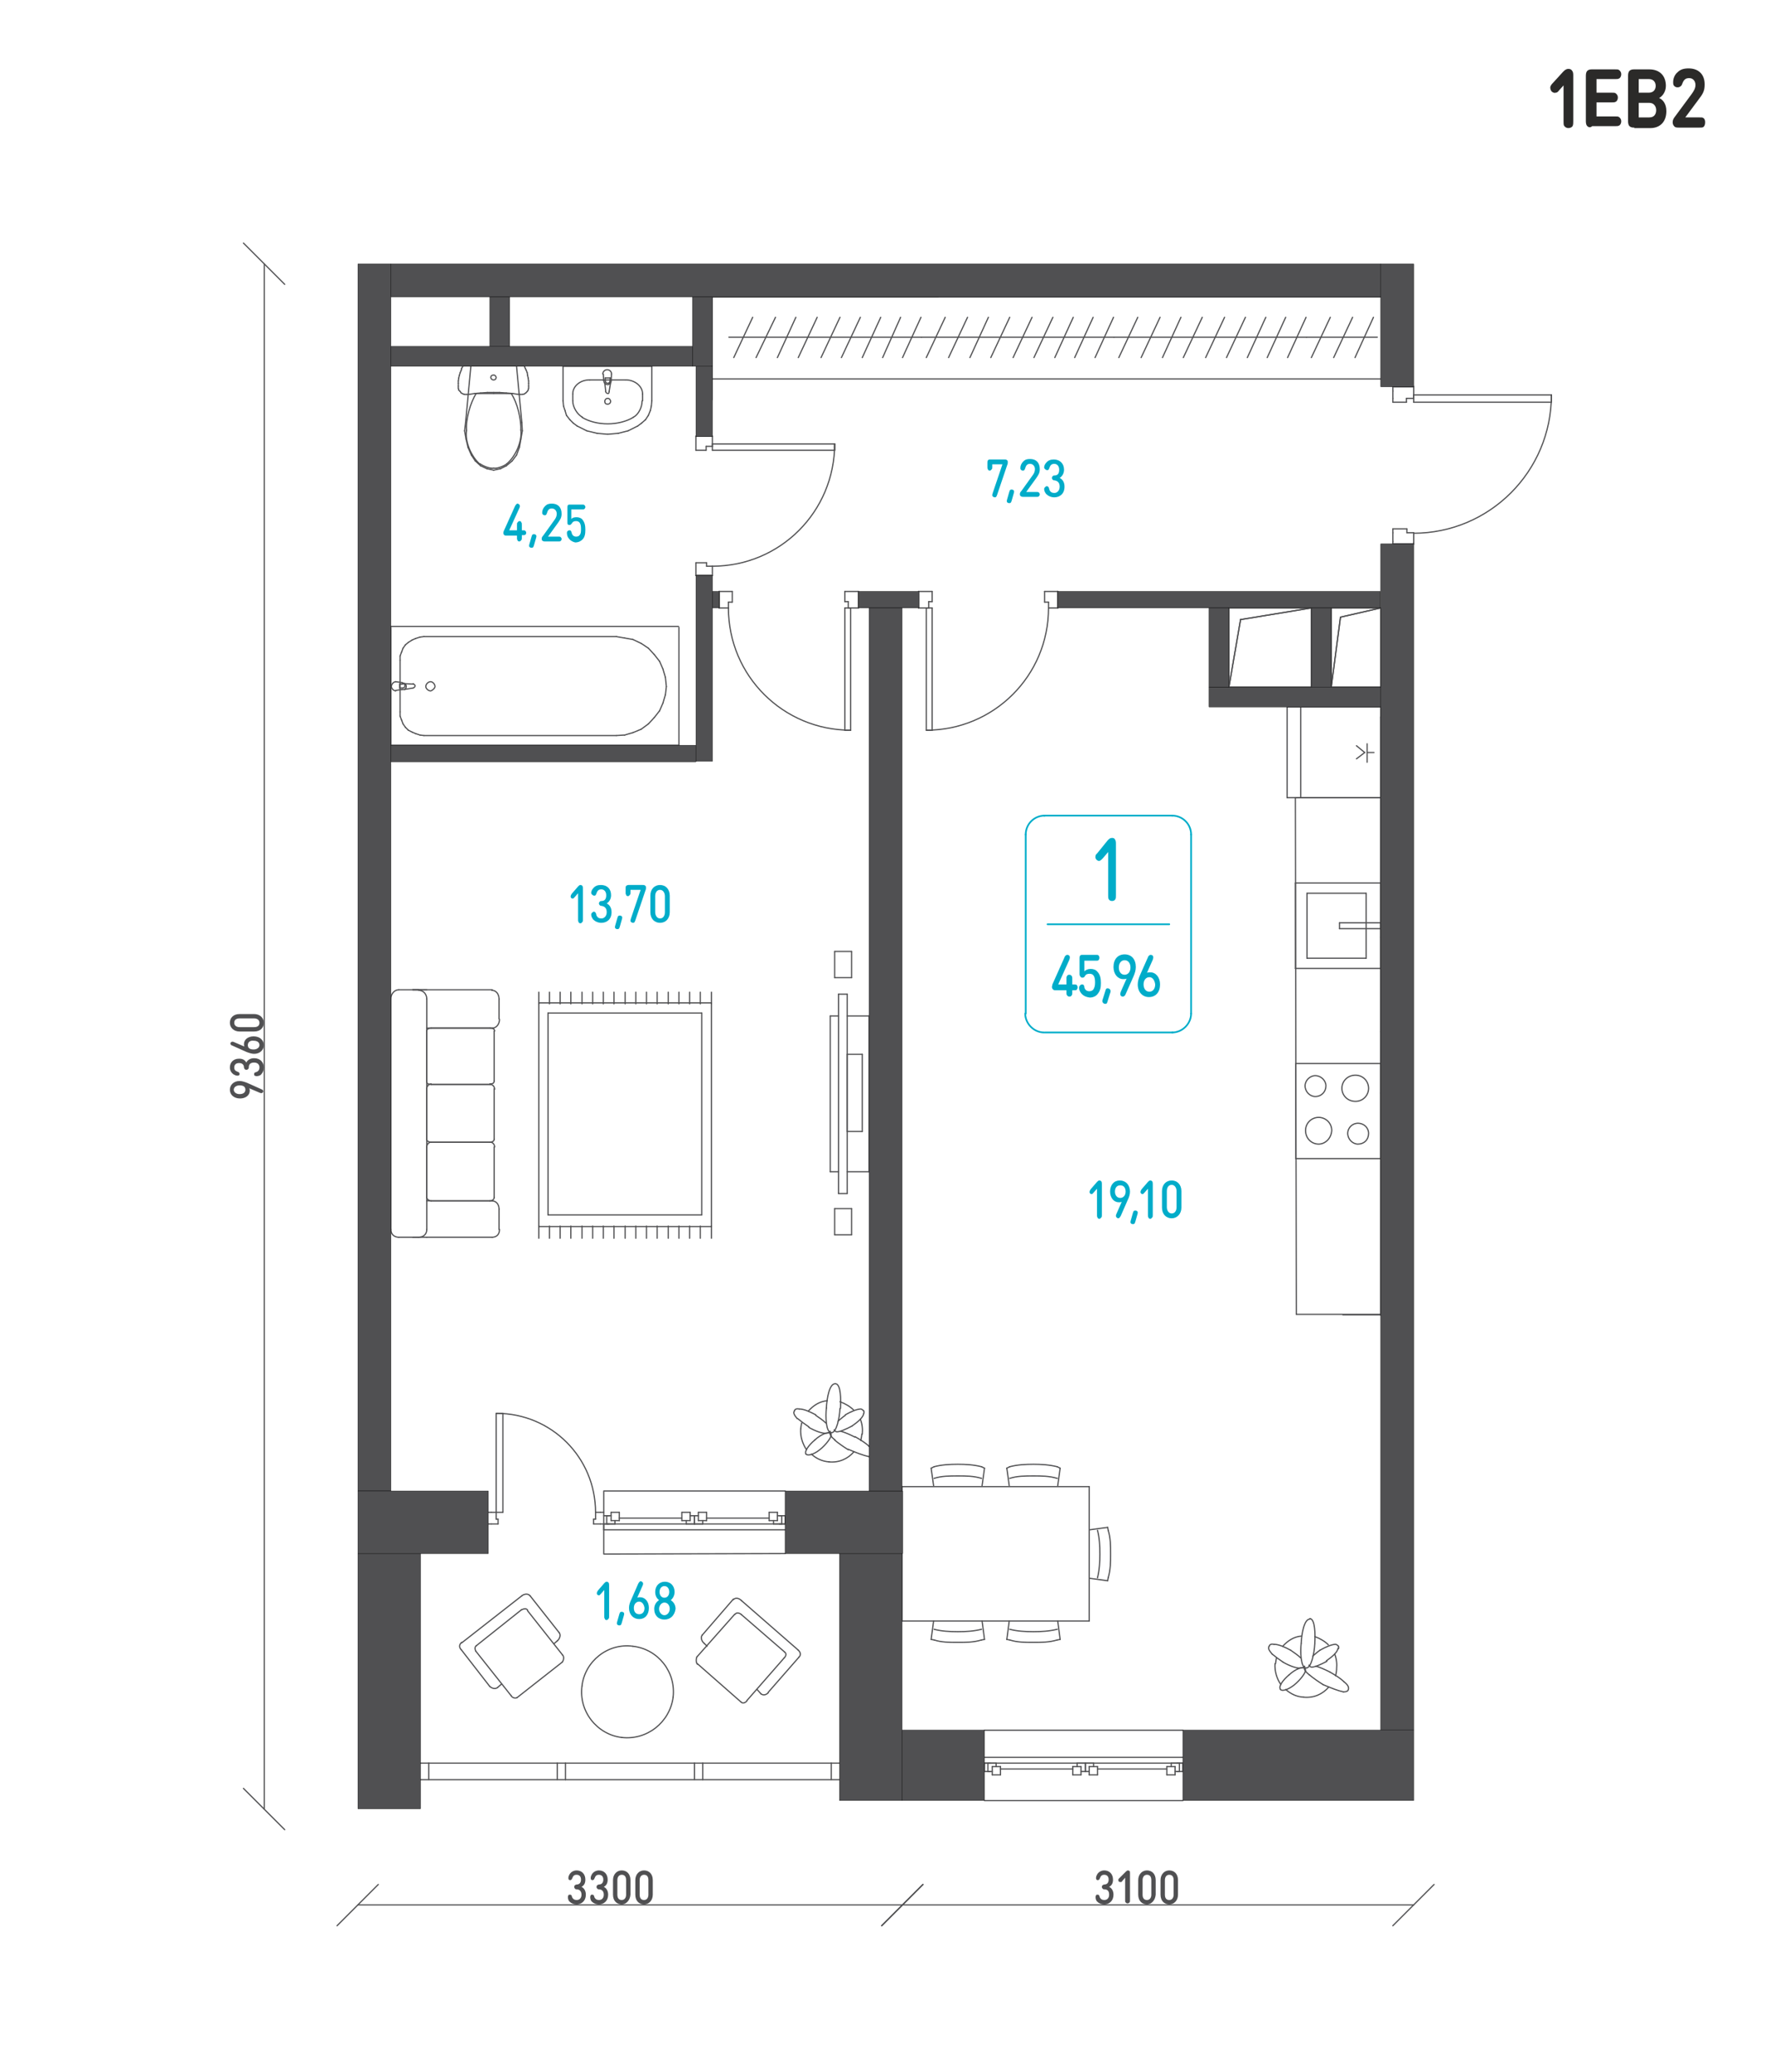 <?xml version="1.0" encoding="utf-8"?>
<!-- Generator: Adobe Illustrator 23.0.1, SVG Export Plug-In . SVG Version: 6.00 Build 0)  -->
<svg version="1.1" id="Layer_1" xmlns="http://www.w3.org/2000/svg" xmlns:xlink="http://www.w3.org/1999/xlink" x="0px" y="0px"
	 viewBox="0 0 366 427" style="enable-background:new 0 0 366 427;" xml:space="preserve">
<style type="text/css">
	.st0{fill:#2B2A29;}
	.st1{fill:none;stroke:#505052;stroke-width:0.25;stroke-linecap:round;stroke-linejoin:round;stroke-miterlimit:22.926;}
	
		.st2{clip-path:url(#SVGID_2_);fill:none;stroke:#505052;stroke-width:0.25;stroke-linecap:round;stroke-linejoin:round;stroke-miterlimit:22.926;}
	.st3{clip-path:url(#SVGID_2_);fill:#505052;}
	
		.st4{clip-path:url(#SVGID_2_);fill:none;stroke:#010101;stroke-width:7.000000e-02;stroke-linejoin:round;stroke-miterlimit:22.926;}
	.st5{fill:#505052;}
	
		.st6{clip-path:url(#SVGID_4_);fill:none;stroke:#505052;stroke-width:0.25;stroke-linecap:round;stroke-linejoin:round;stroke-miterlimit:22.926;}
	
		.st7{clip-path:url(#SVGID_6_);fill:none;stroke:#505052;stroke-width:0.25;stroke-linecap:round;stroke-linejoin:round;stroke-miterlimit:22.926;}
	
		.st8{clip-path:url(#SVGID_8_);fill:none;stroke:#505052;stroke-width:0.25;stroke-linecap:round;stroke-linejoin:round;stroke-miterlimit:22.926;}
	.st9{fill:#00ACC9;}
	.st10{clip-path:url(#SVGID_10_);fill:none;stroke:#00ACC9;stroke-width:0.35;stroke-linecap:round;stroke-miterlimit:22.926;}
</style>
<g>
	<path class="st0" d="M319.7,17.8c0.1-0.2,0.2-0.4,0.5-0.7l2.1-2.3c0.3-0.3,0.6-0.6,1.1-0.6c0.3,0,0.6,0.1,0.7,0.3
		c0.3,0.3,0.3,0.7,0.3,1.1v9.3c0,0.5,0,0.7-0.1,1c-0.1,0.3-0.5,0.5-0.9,0.5s-0.7-0.2-0.9-0.5c-0.1-0.2-0.1-0.5-0.1-1v-7.3l-0.9,1
		c-0.3,0.4-0.5,0.5-0.7,0.5c-0.3,0.1-0.6,0-0.9-0.3C319.7,18.5,319.6,18.1,319.7,17.8z"/>
	<path class="st0" d="M327.3,26c-0.3-0.3-0.3-0.8-0.3-1.1v-9.2c0-0.3,0-0.8,0.3-1.1c0.3-0.3,0.7-0.3,1-0.3h4.7c0.5,0,0.6,0,0.8,0.1
		c0.3,0.2,0.5,0.5,0.5,0.9s-0.2,0.8-0.5,0.9c-0.2,0.1-0.4,0.1-0.8,0.1h-3.8v2.8h3.1c0.5,0,0.6,0,0.8,0.1c0.3,0.2,0.5,0.5,0.5,0.9
		s-0.2,0.8-0.5,0.9c-0.2,0.1-0.4,0.1-0.8,0.1h-3.1v2.9h3.8c0.5,0,0.6,0,0.8,0.1c0.3,0.2,0.5,0.5,0.5,0.9s-0.2,0.8-0.5,0.9
		c-0.2,0.1-0.4,0.1-0.8,0.1h-4.7C328,26.3,327.6,26.3,327.3,26z"/>
	<path class="st0" d="M337,26.3c-0.3,0-0.7,0-1-0.3s-0.3-0.8-0.3-1.1v-9.2c0-0.3,0-0.8,0.3-1.1c0.3-0.3,0.7-0.3,1-0.3h3.1
		c2.1,0,3.4,1.3,3.4,3.4c0,1.3-0.8,2.2-1.4,2.5c0.7,0.3,1.5,1.1,1.5,2.7c0,2.3-1.4,3.5-3.3,3.5H337z M337.9,16.3v2.8h2.1
		c0.9,0,1.4-0.6,1.4-1.4s-0.5-1.4-1.4-1.4H337.9z M340.1,24.2c1,0,1.4-0.7,1.4-1.5s-0.5-1.5-1.4-1.5h-2.2v3H340.1z"/>
	<path class="st0" d="M351.2,26.2c-0.2,0.1-0.4,0.1-0.8,0.1h-4.2c-0.4,0-0.8,0-1-0.3c-0.2-0.2-0.3-0.5-0.3-0.8
		c0-0.5,0.2-0.8,0.5-1.2l3.4-4.6c0.5-0.7,0.8-1.2,0.8-1.9c0-0.8-0.5-1.4-1.3-1.4c-0.7,0-1.1,0.3-1.4,1.1c-0.1,0.3-0.2,0.5-0.4,0.6
		c-0.1,0.1-0.3,0.2-0.6,0.2c-0.3,0-0.5-0.1-0.7-0.3c-0.2-0.2-0.2-0.5-0.2-0.8c0-0.7,0.3-1.5,0.9-2c0.6-0.6,1.3-0.8,2.3-0.8
		c2,0,3.3,1.2,3.3,3.3c0,1.4-0.4,2-1.4,3.3l-2.6,3.5h2.9c0.5,0,0.6,0,0.8,0.1c0.3,0.2,0.4,0.5,0.4,0.9S351.5,26,351.2,26.2z"/>
</g>
<line class="st1" x1="86.7" y1="363.4" x2="88.4" y2="363.4"/>
<line class="st1" x1="114.9" y1="363.4" x2="116.6" y2="363.4"/>
<line class="st1" x1="143.2" y1="363.4" x2="144.9" y2="363.4"/>
<line class="st1" x1="171.4" y1="363.4" x2="173.1" y2="363.4"/>
<line class="st1" x1="203" y1="356.6" x2="243.9" y2="356.6"/>
<line class="st1" x1="161.9" y1="314.1" x2="161.9" y2="312.4"/>
<line class="st1" x1="124.5" y1="314.1" x2="125.6" y2="314.1"/>
<line class="st1" x1="161.9" y1="314.1" x2="160.7" y2="314.1"/>
<line class="st1" x1="124.5" y1="312.4" x2="125.6" y2="312.4"/>
<line class="st1" x1="161.9" y1="312.4" x2="160.7" y2="312.4"/>
<line class="st1" x1="140.6" y1="312.9" x2="127.7" y2="312.9"/>
<line class="st1" x1="125.1" y1="312.4" x2="126" y2="312.4"/>
<line class="st1" x1="126.8" y1="314.1" x2="126.8" y2="313.4"/>
<line class="st1" x1="125.1" y1="314.1" x2="126.8" y2="314.1"/>
<line class="st1" x1="125.1" y1="312.4" x2="125.1" y2="314.1"/>
<line class="st1" x1="141.5" y1="314.1" x2="141.5" y2="313.4"/>
<line class="st1" x1="143.2" y1="314.1" x2="141.5" y2="314.1"/>
<line class="st1" x1="143.2" y1="312.4" x2="143.2" y2="314.1"/>
<line class="st1" x1="142.3" y1="312.4" x2="143.2" y2="312.4"/>
<line class="st1" x1="127.7" y1="313.4" x2="127.7" y2="311.7"/>
<line class="st1" x1="127.7" y1="311.7" x2="126" y2="311.7"/>
<line class="st1" x1="126" y1="311.7" x2="126" y2="313.4"/>
<line class="st1" x1="126" y1="313.4" x2="127.7" y2="313.4"/>
<line class="st1" x1="140.6" y1="313.4" x2="140.6" y2="311.7"/>
<line class="st1" x1="140.6" y1="311.7" x2="142.3" y2="311.7"/>
<line class="st1" x1="142.3" y1="311.7" x2="142.3" y2="313.4"/>
<line class="st1" x1="142.3" y1="313.4" x2="140.6" y2="313.4"/>
<line class="st1" x1="158.6" y1="312.9" x2="145.7" y2="312.9"/>
<line class="st1" x1="143.2" y1="312.4" x2="144" y2="312.4"/>
<line class="st1" x1="144.9" y1="314.1" x2="144.9" y2="313.4"/>
<line class="st1" x1="143.2" y1="314.1" x2="144.9" y2="314.1"/>
<line class="st1" x1="143.2" y1="312.4" x2="143.2" y2="314.1"/>
<line class="st1" x1="159.5" y1="314.1" x2="159.5" y2="313.4"/>
<line class="st1" x1="161.2" y1="314.1" x2="159.5" y2="314.1"/>
<line class="st1" x1="161.2" y1="312.4" x2="161.2" y2="314.1"/>
<line class="st1" x1="160.3" y1="312.4" x2="161.2" y2="312.4"/>
<line class="st1" x1="145.7" y1="313.4" x2="145.7" y2="311.7"/>
<line class="st1" x1="145.7" y1="311.7" x2="144" y2="311.7"/>
<line class="st1" x1="144" y1="311.7" x2="144" y2="313.4"/>
<line class="st1" x1="144" y1="313.4" x2="145.7" y2="313.4"/>
<line class="st1" x1="158.6" y1="313.4" x2="158.6" y2="311.7"/>
<line class="st1" x1="158.6" y1="311.7" x2="160.3" y2="311.7"/>
<line class="st1" x1="160.3" y1="311.7" x2="160.3" y2="313.4"/>
<line class="st1" x1="160.3" y1="313.4" x2="158.6" y2="313.4"/>
<line class="st1" x1="124.5" y1="314.1" x2="124.5" y2="315.3"/>
<line class="st1" x1="124.5" y1="315.3" x2="161.9" y2="315.3"/>
<line class="st1" x1="161.9" y1="314.1" x2="124.5" y2="314.1"/>
<line class="st1" x1="88.4" y1="363.4" x2="88.4" y2="366.8"/>
<line class="st1" x1="86.7" y1="366.8" x2="116.6" y2="366.8"/>
<line class="st1" x1="114.9" y1="366.8" x2="114.9" y2="363.4"/>
<line class="st1" x1="114.9" y1="363.4" x2="88.4" y2="363.4"/>
<line class="st1" x1="116.6" y1="363.4" x2="116.6" y2="366.8"/>
<line class="st1" x1="116.6" y1="366.8" x2="144.9" y2="366.8"/>
<line class="st1" x1="143.2" y1="366.8" x2="143.2" y2="363.4"/>
<line class="st1" x1="143.2" y1="363.4" x2="116.6" y2="363.4"/>
<line class="st1" x1="144.9" y1="363.4" x2="144.9" y2="366.8"/>
<line class="st1" x1="144.9" y1="366.8" x2="173.1" y2="366.8"/>
<line class="st1" x1="171.4" y1="366.8" x2="171.4" y2="363.4"/>
<line class="st1" x1="171.4" y1="363.4" x2="144.9" y2="363.4"/>
<line class="st1" x1="243.9" y1="371.1" x2="203" y2="371.1"/>
<line class="st1" x1="203" y1="363.4" x2="203" y2="365.1"/>
<line class="st1" x1="243.9" y1="363.4" x2="243.9" y2="365.1"/>
<line class="st1" x1="203" y1="363.4" x2="204.2" y2="363.4"/>
<line class="st1" x1="243.9" y1="363.4" x2="242.7" y2="363.4"/>
<line class="st1" x1="203" y1="365.1" x2="204.2" y2="365.1"/>
<line class="st1" x1="243.9" y1="365.1" x2="242.7" y2="365.1"/>
<line class="st1" x1="221.2" y1="364.6" x2="206.3" y2="364.6"/>
<line class="st1" x1="203.7" y1="365.1" x2="204.6" y2="365.1"/>
<line class="st1" x1="205.4" y1="363.4" x2="205.4" y2="364.1"/>
<line class="st1" x1="203.7" y1="363.4" x2="205.4" y2="363.4"/>
<line class="st1" x1="203.7" y1="365.1" x2="203.7" y2="363.4"/>
<line class="st1" x1="222.1" y1="363.4" x2="222.1" y2="364.1"/>
<line class="st1" x1="223.8" y1="363.4" x2="222.1" y2="363.4"/>
<line class="st1" x1="223.8" y1="365.1" x2="223.8" y2="363.4"/>
<line class="st1" x1="222.9" y1="365.1" x2="223.8" y2="365.1"/>
<line class="st1" x1="206.3" y1="364.1" x2="206.3" y2="365.8"/>
<line class="st1" x1="206.3" y1="365.8" x2="204.6" y2="365.8"/>
<line class="st1" x1="204.6" y1="365.8" x2="204.6" y2="364.1"/>
<line class="st1" x1="204.6" y1="364.1" x2="206.3" y2="364.1"/>
<line class="st1" x1="221.2" y1="364.1" x2="221.2" y2="365.8"/>
<line class="st1" x1="221.2" y1="365.8" x2="222.9" y2="365.8"/>
<line class="st1" x1="222.9" y1="365.8" x2="222.9" y2="364.1"/>
<line class="st1" x1="222.9" y1="364.1" x2="221.2" y2="364.1"/>
<line class="st1" x1="240.6" y1="364.6" x2="226.3" y2="364.6"/>
<line class="st1" x1="223.8" y1="365.1" x2="224.6" y2="365.1"/>
<line class="st1" x1="225.5" y1="363.4" x2="225.5" y2="364.1"/>
<line class="st1" x1="223.8" y1="363.4" x2="225.5" y2="363.4"/>
<line class="st1" x1="223.8" y1="365.1" x2="223.8" y2="363.4"/>
<line class="st1" x1="241.5" y1="363.4" x2="241.5" y2="364.1"/>
<line class="st1" x1="243.2" y1="363.4" x2="241.5" y2="363.4"/>
<line class="st1" x1="243.2" y1="365.1" x2="243.2" y2="363.4"/>
<line class="st1" x1="242.3" y1="365.1" x2="243.2" y2="365.1"/>
<line class="st1" x1="226.3" y1="364.1" x2="226.3" y2="365.8"/>
<line class="st1" x1="226.3" y1="365.8" x2="224.6" y2="365.8"/>
<line class="st1" x1="224.6" y1="365.8" x2="224.6" y2="364.1"/>
<line class="st1" x1="224.6" y1="364.1" x2="226.3" y2="364.1"/>
<line class="st1" x1="240.6" y1="364.1" x2="240.6" y2="365.8"/>
<line class="st1" x1="240.6" y1="365.8" x2="242.3" y2="365.8"/>
<line class="st1" x1="242.3" y1="365.8" x2="242.3" y2="364.1"/>
<line class="st1" x1="242.3" y1="364.1" x2="240.6" y2="364.1"/>
<line class="st1" x1="203" y1="363.4" x2="243.9" y2="363.4"/>
<line class="st1" x1="243.9" y1="362.2" x2="203" y2="362.2"/>
<polyline class="st1" points="161.9,307.3 124.5,307.3 124.5,319.5 124.5,320.3 161.9,320.2 "/>
<line class="st1" x1="103.7" y1="291.3" x2="103.7" y2="311.7"/>
<line class="st1" x1="102.3" y1="291.3" x2="103.7" y2="291.3"/>
<line class="st1" x1="102.3" y1="311.7" x2="102.3" y2="291.3"/>
<line class="st1" x1="103.7" y1="311.7" x2="102.3" y2="311.7"/>
<line class="st1" x1="102.7" y1="314.1" x2="101.3" y2="314.1"/>
<line class="st1" x1="102.7" y1="313.1" x2="102.7" y2="314.1"/>
<line class="st1" x1="102.3" y1="313.1" x2="102.7" y2="313.1"/>
<line class="st1" x1="102.3" y1="311.7" x2="102.3" y2="313.1"/>
<line class="st1" x1="101.3" y1="311.7" x2="102.3" y2="311.7"/>
<line class="st1" x1="122.8" y1="311.7" x2="123.8" y2="311.7"/>
<line class="st1" x1="122.8" y1="313.1" x2="122.8" y2="311.7"/>
<line class="st1" x1="122.4" y1="313.1" x2="122.8" y2="313.1"/>
<line class="st1" x1="122.4" y1="314.1" x2="122.4" y2="313.1"/>
<line class="st1" x1="123.8" y1="314.1" x2="122.4" y2="314.1"/>
<line class="st1" x1="100.6" y1="311.7" x2="101.3" y2="311.7"/>
<line class="st1" x1="101.3" y1="314.1" x2="100.6" y2="314.1"/>
<line class="st1" x1="124.5" y1="314.1" x2="123.8" y2="314.1"/>
<line class="st1" x1="123.8" y1="311.7" x2="124.5" y2="311.7"/>
<g>
	<defs>
		<rect id="SVGID_1_" width="366" height="427"/>
	</defs>
	<clipPath id="SVGID_2_">
		<use xlink:href="#SVGID_1_"  style="overflow:visible;"/>
	</clipPath>
	<path class="st2" d="M122.8,311.7c0-11.3-9.1-20.4-20.4-20.4"/>
	<line class="st2" x1="218.1" y1="121.9" x2="218.1" y2="125.3"/>
	<path class="st2" d="M191,150.5c13.9,0,25.2-11.2,25.2-25.2"/>
	<line class="st2" x1="191" y1="150.5" x2="192.2" y2="150.5"/>
	<line class="st2" x1="192.2" y1="150.5" x2="192.2" y2="125.3"/>
	<line class="st2" x1="192.2" y1="125.3" x2="191" y2="125.3"/>
	<line class="st2" x1="191" y1="125.3" x2="191" y2="150.5"/>
	<line class="st2" x1="191.5" y1="124" x2="191.5" y2="125.3"/>
	<line class="st2" x1="191.5" y1="125.3" x2="189.4" y2="125.3"/>
	<line class="st2" x1="189.4" y1="125.3" x2="189.4" y2="121.9"/>
	<line class="st2" x1="192.2" y1="121.9" x2="192.2" y2="124"/>
	<line class="st2" x1="192.2" y1="124" x2="191.5" y2="124"/>
	<line class="st2" x1="216.2" y1="125.3" x2="216.2" y2="124.1"/>
	<line class="st2" x1="216.2" y1="124.1" x2="215.4" y2="124.1"/>
	<line class="st2" x1="215.4" y1="124.1" x2="215.4" y2="121.9"/>
	<line class="st2" x1="218.1" y1="121.9" x2="218.1" y2="125.3"/>
	<line class="st2" x1="218.1" y1="125.3" x2="216.2" y2="125.3"/>
	<line class="st2" x1="192.2" y1="150.5" x2="191" y2="150.5"/>
	<line class="st2" x1="148.3" y1="121.9" x2="148.3" y2="125.3"/>
	<path class="st2" d="M175.4,150.5c-13.9,0-25.2-11.2-25.2-25.2"/>
	<line class="st2" x1="175.4" y1="150.5" x2="174.2" y2="150.5"/>
	<line class="st2" x1="174.2" y1="150.5" x2="174.2" y2="125.3"/>
	<line class="st2" x1="174.2" y1="125.3" x2="175.4" y2="125.3"/>
	<line class="st2" x1="175.4" y1="125.3" x2="175.4" y2="150.5"/>
	<line class="st2" x1="174.9" y1="124" x2="174.9" y2="125.3"/>
	<line class="st2" x1="174.9" y1="125.3" x2="177" y2="125.3"/>
	<line class="st2" x1="177" y1="125.3" x2="177" y2="121.9"/>
	<line class="st2" x1="174.2" y1="121.9" x2="174.2" y2="124"/>
	<line class="st2" x1="174.2" y1="124" x2="174.9" y2="124"/>
	<line class="st2" x1="150.2" y1="125.3" x2="150.2" y2="124.1"/>
	<line class="st2" x1="150.2" y1="124.1" x2="151" y2="124.1"/>
	<line class="st2" x1="151" y1="124.1" x2="151" y2="121.9"/>
	<line class="st2" x1="148.3" y1="121.9" x2="148.3" y2="125.3"/>
	<line class="st2" x1="148.3" y1="125.3" x2="150.2" y2="125.3"/>
	<line class="st2" x1="174.2" y1="150.5" x2="175.4" y2="150.5"/>
	<line class="st2" x1="143.5" y1="118.6" x2="146.9" y2="118.6"/>
	<path class="st2" d="M172.1,91.5c0,13.9-11.2,25.2-25.2,25.2"/>
	<line class="st2" x1="172.1" y1="91.5" x2="172.1" y2="92.8"/>
	<line class="st2" x1="172.1" y1="92.8" x2="146.9" y2="92.8"/>
	<line class="st2" x1="146.9" y1="92.8" x2="146.9" y2="91.5"/>
	<line class="st2" x1="146.9" y1="91.5" x2="172.1" y2="91.5"/>
	<line class="st2" x1="145.6" y1="92" x2="146.9" y2="92"/>
	<line class="st2" x1="146.9" y1="92" x2="146.9" y2="89.9"/>
	<line class="st2" x1="146.9" y1="89.9" x2="143.5" y2="89.9"/>
	<line class="st2" x1="143.5" y1="92.8" x2="145.6" y2="92.8"/>
	<line class="st2" x1="145.6" y1="92.8" x2="145.6" y2="92"/>
	<line class="st2" x1="146.9" y1="116.7" x2="145.7" y2="116.7"/>
	<line class="st2" x1="145.7" y1="116.7" x2="145.7" y2="116"/>
	<line class="st2" x1="145.7" y1="116" x2="143.5" y2="116"/>
	<line class="st2" x1="143.5" y1="118.6" x2="146.9" y2="118.6"/>
	<line class="st2" x1="146.9" y1="118.6" x2="146.9" y2="116.7"/>
	<line class="st2" x1="172.1" y1="92.8" x2="172.1" y2="91.5"/>
	<line class="st2" x1="291.5" y1="79.7" x2="287.4" y2="79.7"/>
	<line class="st2" x1="287.4" y1="112.1" x2="291.5" y2="112.1"/>
	<path class="st2" d="M319.9,81.4c0,15.8-12.8,28.5-28.4,28.5"/>
	<line class="st2" x1="319.9" y1="81.4" x2="319.9" y2="82.9"/>
	<line class="st2" x1="319.9" y1="82.9" x2="291.5" y2="82.9"/>
	<line class="st2" x1="291.5" y1="82.9" x2="291.5" y2="81.4"/>
	<line class="st2" x1="291.5" y1="81.4" x2="319.9" y2="81.4"/>
	<line class="st2" x1="290" y1="82.1" x2="291.5" y2="82.1"/>
	<line class="st2" x1="291.5" y1="82.1" x2="291.5" y2="79.7"/>
	<line class="st2" x1="291.5" y1="79.7" x2="287.2" y2="79.7"/>
	<line class="st2" x1="287.2" y1="79.7" x2="287.2" y2="80.6"/>
	<line class="st2" x1="287.2" y1="80.6" x2="287.2" y2="82.1"/>
	<line class="st2" x1="287.2" y1="82.1" x2="287.2" y2="82.9"/>
	<line class="st2" x1="287.2" y1="82.9" x2="290" y2="82.9"/>
	<line class="st2" x1="290" y1="82.9" x2="290" y2="82.1"/>
	<line class="st2" x1="291.5" y1="109.8" x2="290.1" y2="109.8"/>
	<line class="st2" x1="290.1" y1="109.8" x2="290.1" y2="109"/>
	<line class="st2" x1="290.1" y1="109" x2="287.2" y2="109"/>
	<line class="st2" x1="287.2" y1="109" x2="287.2" y2="109.8"/>
	<line class="st2" x1="287.2" y1="109.8" x2="287.2" y2="111.6"/>
	<line class="st2" x1="287.2" y1="111.6" x2="287.2" y2="112.1"/>
	<line class="st2" x1="287.2" y1="112.1" x2="291.5" y2="112.1"/>
	<line class="st2" x1="291.5" y1="112.1" x2="291.5" y2="109.8"/>
	<line class="st2" x1="319.9" y1="82.9" x2="319.9" y2="81.4"/>
	<line class="st2" x1="291.5" y1="111.9" x2="291.5" y2="111.9"/>
	<line class="st2" x1="270.4" y1="141.6" x2="270.4" y2="125.3"/>
	<line class="st2" x1="270.4" y1="125.3" x2="255.8" y2="127.7"/>
	<line class="st2" x1="255.8" y1="127.7" x2="253.4" y2="141.6"/>
	<line class="st2" x1="253.4" y1="141.6" x2="270.4" y2="141.6"/>
	<line class="st2" x1="253.4" y1="125.3" x2="253.4" y2="141.6"/>
	<line class="st2" x1="253.4" y1="141.6" x2="255.8" y2="127.7"/>
	<line class="st2" x1="255.8" y1="127.7" x2="270.4" y2="125.3"/>
	<line class="st2" x1="270.4" y1="125.3" x2="253.4" y2="125.3"/>
	<line class="st2" x1="284.7" y1="141.6" x2="284.7" y2="125.3"/>
	<line class="st2" x1="284.7" y1="125.3" x2="276.4" y2="127.2"/>
	<line class="st2" x1="276.4" y1="127.2" x2="274.5" y2="141.6"/>
	<line class="st2" x1="274.5" y1="141.6" x2="284.7" y2="141.6"/>
	<line class="st2" x1="274.5" y1="125.3" x2="274.5" y2="141.6"/>
	<line class="st2" x1="274.5" y1="141.6" x2="276.4" y2="127.2"/>
	<line class="st2" x1="276.4" y1="127.2" x2="284.7" y2="125.3"/>
	<line class="st2" x1="284.7" y1="125.3" x2="274.5" y2="125.3"/>
	<line class="st2" x1="80.6" y1="153.6" x2="140" y2="153.6"/>
	<line class="st2" x1="140" y1="153.6" x2="140" y2="129.3"/>
	<line class="st2" x1="80.6" y1="129.3" x2="80.6" y2="153.6"/>
	<line class="st2" x1="87.4" y1="131.2" x2="86.6" y2="131.3"/>
	<line class="st2" x1="86.6" y1="131.3" x2="85.7" y2="131.6"/>
	<line class="st2" x1="85.7" y1="131.6" x2="85" y2="131.9"/>
	<line class="st2" x1="85" y1="131.9" x2="84.2" y2="132.4"/>
	<line class="st2" x1="84.2" y1="132.4" x2="83.6" y2="132.9"/>
	<line class="st2" x1="83.6" y1="132.9" x2="83.1" y2="133.6"/>
	<line class="st2" x1="83.1" y1="133.6" x2="82.8" y2="134.4"/>
	<line class="st2" x1="82.8" y1="134.4" x2="82.5" y2="135.2"/>
	<line class="st2" x1="82.5" y1="135.2" x2="82.5" y2="136.1"/>
	<line class="st2" x1="82.5" y1="136.1" x2="82.5" y2="146.7"/>
	<line class="st2" x1="82.5" y1="146.7" x2="82.5" y2="147.6"/>
	<line class="st2" x1="82.5" y1="147.6" x2="82.8" y2="148.4"/>
	<line class="st2" x1="82.8" y1="148.4" x2="83.1" y2="149.2"/>
	<line class="st2" x1="83.1" y1="149.2" x2="83.6" y2="149.9"/>
	<line class="st2" x1="83.6" y1="149.9" x2="84.2" y2="150.5"/>
	<line class="st2" x1="84.2" y1="150.5" x2="85" y2="150.9"/>
	<line class="st2" x1="85" y1="150.9" x2="85.7" y2="151.2"/>
	<line class="st2" x1="85.7" y1="151.2" x2="86.6" y2="151.5"/>
	<line class="st2" x1="86.6" y1="151.5" x2="87.4" y2="151.6"/>
	<line class="st2" x1="87.4" y1="151.6" x2="127.1" y2="151.6"/>
	<line class="st2" x1="127.1" y1="151.6" x2="128.8" y2="151.5"/>
	<line class="st2" x1="128.8" y1="151.5" x2="130.5" y2="151"/>
	<line class="st2" x1="130.5" y1="151" x2="132.2" y2="150.3"/>
	<line class="st2" x1="132.2" y1="150.3" x2="133.7" y2="149.2"/>
	<line class="st2" x1="133.7" y1="149.2" x2="134.9" y2="147.9"/>
	<line class="st2" x1="134.9" y1="147.9" x2="136" y2="146.5"/>
	<line class="st2" x1="136" y1="146.5" x2="136.7" y2="144.9"/>
	<line class="st2" x1="136.7" y1="144.9" x2="137.2" y2="143.2"/>
	<line class="st2" x1="137.2" y1="143.2" x2="137.4" y2="141.5"/>
	<line class="st2" x1="137.4" y1="141.5" x2="137.2" y2="139.6"/>
	<line class="st2" x1="137.2" y1="139.6" x2="136.7" y2="137.9"/>
	<line class="st2" x1="136.7" y1="137.9" x2="136" y2="136.3"/>
	<line class="st2" x1="136" y1="136.3" x2="134.9" y2="134.9"/>
	<line class="st2" x1="134.9" y1="134.9" x2="133.7" y2="133.6"/>
	<line class="st2" x1="133.7" y1="133.6" x2="132.2" y2="132.6"/>
	<line class="st2" x1="132.2" y1="132.6" x2="130.5" y2="131.8"/>
	<line class="st2" x1="130.5" y1="131.8" x2="128.8" y2="131.5"/>
	<line class="st2" x1="128.8" y1="131.5" x2="127.1" y2="131.2"/>
	<line class="st2" x1="127.1" y1="131.2" x2="87.4" y2="131.2"/>
	<path class="st2" d="M89.7,141.5c0-0.5-0.5-1-0.9-1c-0.5,0-1,0.5-1,1c0,0.4,0.5,0.9,1,0.9C89.2,142.3,89.7,141.8,89.7,141.5z"/>
	<line class="st2" x1="81.6" y1="142.3" x2="83" y2="142.1"/>
	<line class="st2" x1="83" y1="142.1" x2="83.4" y2="142.1"/>
	<line class="st2" x1="83.4" y1="142.1" x2="85.2" y2="141.8"/>
	<path class="st2" d="M85.2,141.8c0.2-0.1,0.4-0.2,0.4-0.5c0-0.1-0.2-0.2-0.4-0.4"/>
	<line class="st2" x1="85.2" y1="141" x2="83.4" y2="140.9"/>
	<path class="st2" d="M83.4,140.9c-0.1-0.1-0.2-0.1-0.4-0.1"/>
	<line class="st2" x1="83" y1="140.7" x2="81.6" y2="140.5"/>
	<path class="st2" d="M81.6,140.5c-0.4,0-0.9,0.5-0.9,1c0,0.4,0.5,0.9,0.9,0.9"/>
	<line class="st2" x1="82.4" y1="141" x2="83" y2="141"/>
	<line class="st2" x1="83" y1="141.8" x2="82.4" y2="141.8"/>
	<line class="st2" x1="82.4" y1="141.8" x2="82.4" y2="141"/>
	<path class="st2" d="M83,141.8c0.2,0,0.5-0.1,0.5-0.4c0-0.4-0.2-0.5-0.5-0.5"/>
	<path class="st2" d="M83.4,142.1c0.4-0.2,0.5-0.7,0.2-1.1"/>
	<path class="st2" d="M83.6,141c-0.1,0-0.1-0.1-0.2-0.1"/>
	<line class="st2" x1="80.3" y1="129.1" x2="139.9" y2="129.1"/>
	<line class="st2" x1="96.1" y1="90.5" x2="96.5" y2="92.2"/>
	<line class="st2" x1="96.5" y1="92.2" x2="97.2" y2="93.8"/>
	<line class="st2" x1="97.2" y1="93.8" x2="98" y2="95"/>
	<line class="st2" x1="98" y1="95" x2="99.1" y2="96"/>
	<line class="st2" x1="99.1" y1="96" x2="100.4" y2="96.6"/>
	<line class="st2" x1="100.4" y1="96.6" x2="101.8" y2="96.9"/>
	<line class="st2" x1="101.8" y1="96.9" x2="103.2" y2="96.6"/>
	<line class="st2" x1="103.2" y1="96.6" x2="104.4" y2="96"/>
	<line class="st2" x1="104.4" y1="96" x2="105.6" y2="95"/>
	<line class="st2" x1="105.6" y1="95" x2="106.5" y2="93.8"/>
	<line class="st2" x1="106.5" y1="93.8" x2="107.1" y2="92.2"/>
	<line class="st2" x1="107.1" y1="92.2" x2="107.4" y2="90.5"/>
	<line class="st2" x1="107.4" y1="90.5" x2="107.7" y2="88.8"/>
	<line class="st2" x1="107.7" y1="88.8" x2="107.6" y2="87.1"/>
	<line class="st2" x1="107.6" y1="87.1" x2="106.5" y2="75.4"/>
	<line class="st2" x1="106.5" y1="75.4" x2="97.1" y2="75.4"/>
	<line class="st2" x1="97.1" y1="75.4" x2="96" y2="87.1"/>
	<line class="st2" x1="96" y1="87.1" x2="95.8" y2="88.8"/>
	<line class="st2" x1="95.8" y1="88.8" x2="96.1" y2="90.5"/>
	<line class="st2" x1="105.5" y1="81.1" x2="101.8" y2="81.1"/>
	<line class="st2" x1="101.8" y1="81.1" x2="98.2" y2="81.1"/>
	<path class="st2" d="M101.8,96.5c0.7,0.1,2.1-0.4,2.7-0.9"/>
	<path class="st2" d="M104.5,95.6c1.8-1.5,3.2-4.6,2.9-7"/>
	<path class="st2" d="M107.4,88.7c0.1-2.2-0.7-5.7-2-7.6"/>
	<path class="st2" d="M98.2,81.1c-1.2,1.8-2.2,5.4-2,7.6"/>
	<path class="st2" d="M96.2,88.7c-0.4,2.3,1,5.5,2.8,7"/>
	<path class="st2" d="M99,95.6c0.7,0.5,2,1,2.8,0.9"/>
	<line class="st2" x1="95.5" y1="75.4" x2="95.2" y2="75.9"/>
	<line class="st2" x1="95.2" y1="75.9" x2="95.1" y2="76.3"/>
	<line class="st2" x1="95.1" y1="76.3" x2="94.9" y2="76.8"/>
	<line class="st2" x1="94.9" y1="76.8" x2="94.7" y2="77.4"/>
	<line class="st2" x1="94.7" y1="77.4" x2="94.6" y2="77.9"/>
	<line class="st2" x1="94.6" y1="77.9" x2="94.5" y2="78.5"/>
	<line class="st2" x1="94.5" y1="78.5" x2="94.5" y2="79"/>
	<line class="st2" x1="94.5" y1="79" x2="94.5" y2="79.6"/>
	<line class="st2" x1="94.5" y1="79.6" x2="94.5" y2="80"/>
	<line class="st2" x1="94.5" y1="80" x2="94.6" y2="80.4"/>
	<line class="st2" x1="94.6" y1="80.4" x2="94.9" y2="80.7"/>
	<line class="st2" x1="94.9" y1="80.7" x2="95.1" y2="81"/>
	<line class="st2" x1="95.1" y1="81" x2="95.5" y2="81.2"/>
	<line class="st2" x1="95.5" y1="81.2" x2="95.8" y2="81.3"/>
	<line class="st2" x1="95.8" y1="81.3" x2="96.2" y2="81.3"/>
	<line class="st2" x1="96.2" y1="81.3" x2="96.6" y2="81.3"/>
	<line class="st2" x1="96.6" y1="81.3" x2="97.9" y2="81.1"/>
	<line class="st2" x1="97.9" y1="81.1" x2="99.1" y2="81"/>
	<line class="st2" x1="99.1" y1="81" x2="100.5" y2="80.9"/>
	<line class="st2" x1="100.5" y1="80.9" x2="101.8" y2="80.9"/>
	<line class="st2" x1="101.8" y1="80.9" x2="103" y2="80.9"/>
	<line class="st2" x1="103" y1="80.9" x2="104.4" y2="81"/>
	<line class="st2" x1="104.4" y1="81" x2="105.7" y2="81.1"/>
	<line class="st2" x1="105.7" y1="81.1" x2="107" y2="81.3"/>
	<line class="st2" x1="107" y1="81.3" x2="107.3" y2="81.3"/>
	<line class="st2" x1="107.3" y1="81.3" x2="107.7" y2="81.3"/>
	<line class="st2" x1="107.7" y1="81.3" x2="108.1" y2="81.2"/>
	<line class="st2" x1="108.1" y1="81.2" x2="108.4" y2="81"/>
	<line class="st2" x1="108.4" y1="81" x2="108.7" y2="80.7"/>
	<line class="st2" x1="108.7" y1="80.7" x2="108.9" y2="80.4"/>
	<line class="st2" x1="108.9" y1="80.4" x2="109" y2="80"/>
	<line class="st2" x1="109" y1="80" x2="109" y2="79.6"/>
	<line class="st2" x1="109" y1="79.6" x2="109" y2="79"/>
	<line class="st2" x1="109" y1="79" x2="109" y2="78.5"/>
	<line class="st2" x1="109" y1="78.5" x2="108.9" y2="77.9"/>
	<line class="st2" x1="108.9" y1="77.9" x2="108.8" y2="77.4"/>
	<line class="st2" x1="108.8" y1="77.4" x2="108.7" y2="76.8"/>
	<line class="st2" x1="108.7" y1="76.8" x2="108.5" y2="76.3"/>
	<line class="st2" x1="108.5" y1="76.3" x2="108.3" y2="75.9"/>
	<line class="st2" x1="108.3" y1="75.9" x2="108.1" y2="75.4"/>
	<line class="st2" x1="108.1" y1="75.4" x2="95.5" y2="75.4"/>
	<path class="st2" d="M102.3,77.8c0-0.2-0.2-0.5-0.5-0.5c-0.4,0-0.6,0.2-0.6,0.5c0,0.2,0.2,0.5,0.6,0.5
		C102.1,78.3,102.3,78.1,102.3,77.8z"/>
	<line class="st2" x1="116.1" y1="75.5" x2="116.1" y2="82.6"/>
	<line class="st2" x1="116.1" y1="82.6" x2="116.2" y2="83.7"/>
	<line class="st2" x1="116.2" y1="83.7" x2="116.5" y2="84.6"/>
	<line class="st2" x1="116.5" y1="84.6" x2="116.8" y2="85.6"/>
	<line class="st2" x1="116.8" y1="85.6" x2="117.5" y2="86.5"/>
	<line class="st2" x1="117.5" y1="86.5" x2="118.2" y2="87.2"/>
	<line class="st2" x1="118.2" y1="87.2" x2="119" y2="87.8"/>
	<line class="st2" x1="119" y1="87.8" x2="121" y2="88.8"/>
	<line class="st2" x1="121" y1="88.8" x2="123.1" y2="89.3"/>
	<line class="st2" x1="123.1" y1="89.3" x2="125.3" y2="89.5"/>
	<line class="st2" x1="125.3" y1="89.5" x2="127.5" y2="89.3"/>
	<line class="st2" x1="127.5" y1="89.3" x2="129.5" y2="88.8"/>
	<line class="st2" x1="129.5" y1="88.8" x2="131.5" y2="87.8"/>
	<line class="st2" x1="131.5" y1="87.8" x2="132.3" y2="87.2"/>
	<line class="st2" x1="132.3" y1="87.2" x2="133.1" y2="86.5"/>
	<line class="st2" x1="133.1" y1="86.5" x2="133.7" y2="85.6"/>
	<line class="st2" x1="133.7" y1="85.6" x2="134.1" y2="84.6"/>
	<line class="st2" x1="134.1" y1="84.6" x2="134.3" y2="83.7"/>
	<line class="st2" x1="134.3" y1="83.7" x2="134.4" y2="82.6"/>
	<line class="st2" x1="134.4" y1="82.6" x2="134.4" y2="75.5"/>
	<line class="st2" x1="134.4" y1="75.5" x2="116.1" y2="75.5"/>
	<line class="st2" x1="128.9" y1="78.3" x2="121.6" y2="78.3"/>
	<line class="st2" x1="132.5" y1="81.2" x2="132.5" y2="82.6"/>
	<line class="st2" x1="118.1" y1="81.2" x2="118.1" y2="82.6"/>
	<path class="st2" d="M120,86c2.9,1.8,7.7,1.8,10.6,0"/>
	<path class="st2" d="M130.6,86c1.1-0.6,1.8-2.1,1.8-3.4"/>
	<path class="st2" d="M132.5,81.2c0-1.6-1.6-2.9-3.5-2.9"/>
	<path class="st2" d="M118.1,82.6c0,1.3,0.9,2.8,2,3.4"/>
	<path class="st2" d="M121.6,78.3c-2,0-3.5,1.3-3.5,2.9"/>
	<path class="st2" d="M125.9,82.7c0-0.2-0.2-0.6-0.6-0.6c-0.4,0-0.6,0.4-0.6,0.6c0,0.4,0.2,0.6,0.6,0.6
		C125.6,83.3,125.9,83.1,125.9,82.7z"/>
	<line class="st2" x1="124.4" y1="77.1" x2="124.5" y2="78.5"/>
	<path class="st2" d="M124.5,78.5c0,0.1,0.1,0.2,0.1,0.4"/>
	<line class="st2" x1="124.7" y1="78.9" x2="124.9" y2="80.7"/>
	<path class="st2" d="M124.9,80.7c0,0.2,0.2,0.4,0.5,0.4c0.1,0,0.2-0.1,0.2-0.4"/>
	<line class="st2" x1="125.6" y1="80.7" x2="125.9" y2="78.9"/>
	<path class="st2" d="M125.9,78.9c0.1-0.1,0.1-0.2,0.1-0.4"/>
	<line class="st2" x1="126" y1="78.5" x2="126.1" y2="77.1"/>
	<path class="st2" d="M126.1,77.1c0-0.5-0.4-0.9-0.9-0.9c-0.5,0-0.9,0.4-0.9,0.9"/>
	<line class="st2" x1="125.8" y1="77.9" x2="125.8" y2="78.5"/>
	<line class="st2" x1="124.8" y1="78.5" x2="124.8" y2="77.9"/>
	<line class="st2" x1="124.8" y1="77.9" x2="125.8" y2="77.9"/>
	<path class="st2" d="M124.8,78.5c0,0.2,0.2,0.5,0.5,0.5c0.2,0,0.5-0.2,0.5-0.5"/>
	<path class="st2" d="M124.7,78.9c0.2,0.4,0.7,0.5,1,0.2"/>
	<path class="st2" d="M125.6,79.1c0.1-0.1,0.2-0.1,0.2-0.2"/>
	<line class="st2" x1="284.7" y1="271" x2="284.7" y2="225.3"/>
	<line class="st2" x1="284.7" y1="225.3" x2="284.7" y2="212.6"/>
	<line class="st2" x1="284.7" y1="212.6" x2="284.7" y2="193.2"/>
	<line class="st2" x1="284.7" y1="193.2" x2="284.7" y2="147.9"/>
	<line class="st2" x1="284.7" y1="147.9" x2="284.7" y2="147.7"/>
	<line class="st2" x1="276.9" y1="271" x2="284.7" y2="271"/>
	<line class="st2" x1="284.7" y1="271" x2="284.7" y2="271.1"/>
	<line class="st2" x1="265.4" y1="145.7" x2="284.7" y2="145.7"/>
	<line class="st2" x1="284.7" y1="145.7" x2="284.7" y2="164.4"/>
	<line class="st2" x1="284.7" y1="164.4" x2="265.4" y2="164.4"/>
	<line class="st2" x1="265.4" y1="164.4" x2="265.4" y2="145.7"/>
	<line class="st2" x1="268.2" y1="164.4" x2="268.2" y2="145.7"/>
	<line class="st2" x1="267.1" y1="164.4" x2="284.7" y2="164.4"/>
	<line class="st2" x1="284.7" y1="164.4" x2="284.7" y2="270.9"/>
	<line class="st2" x1="284.7" y1="270.9" x2="267.3" y2="270.9"/>
	<line class="st2" x1="267.3" y1="270.9" x2="267.1" y2="164.4"/>
	<line class="st2" x1="267.1" y1="199.6" x2="267.1" y2="182"/>
	<line class="st2" x1="267.1" y1="182" x2="284.7" y2="182"/>
	<line class="st2" x1="284.7" y1="182" x2="284.7" y2="199.6"/>
	<line class="st2" x1="284.7" y1="199.6" x2="267.1" y2="199.6"/>
	<line class="st2" x1="269.5" y1="197.5" x2="269.5" y2="184.1"/>
	<line class="st2" x1="269.5" y1="184.1" x2="281.7" y2="184.1"/>
	<line class="st2" x1="281.7" y1="184.1" x2="281.7" y2="197.5"/>
	<line class="st2" x1="281.7" y1="197.5" x2="269.5" y2="197.5"/>
	<line class="st2" x1="276.2" y1="191.4" x2="276.2" y2="190.2"/>
	<line class="st2" x1="276.2" y1="190.2" x2="284.7" y2="190.2"/>
	<line class="st2" x1="284.7" y1="190.2" x2="284.7" y2="191.4"/>
	<line class="st2" x1="284.7" y1="191.4" x2="276.2" y2="191.4"/>
	<line class="st2" x1="267.2" y1="238.8" x2="267.2" y2="219.2"/>
	<line class="st2" x1="267.2" y1="219.2" x2="284.7" y2="219.2"/>
	<line class="st2" x1="284.7" y1="219.2" x2="284.7" y2="238.8"/>
	<line class="st2" x1="284.7" y1="238.8" x2="267.2" y2="238.8"/>
	<path class="st2" d="M279.5,227c-1.6,0-2.8-1.2-2.8-2.7c0-1.5,1.2-2.7,2.8-2.7c1.5,0,2.7,1.2,2.7,2.7
		C282.2,225.8,281,227,279.5,227z"/>
	<path class="st2" d="M271.9,235.8c-1.5,0-2.7-1.2-2.7-2.8c0-1.5,1.2-2.7,2.7-2.7c1.5,0,2.7,1.2,2.7,2.7
		C274.5,234.6,273.3,235.8,271.9,235.8z"/>
	<path class="st2" d="M271.2,226c-1.1,0-2.1-1-2.1-2.2c0-1.1,1-2.1,2.1-2.1c1.2,0,2.2,1,2.2,2.1C273.4,225,272.5,226,271.2,226z"/>
	<path class="st2" d="M280,235.8c-1.1,0-2.1-1-2.1-2.2c0-1.2,1-2.1,2.1-2.1c1.2,0,2.2,0.9,2.2,2.1
		C282.2,234.9,281.3,235.8,280,235.8z"/>
	<line class="st2" x1="281.9" y1="157.1" x2="281.9" y2="153.3"/>
	<line class="st2" x1="283.3" y1="155.1" x2="281.9" y2="155.1"/>
	<line class="st2" x1="279.7" y1="156.4" x2="281.4" y2="155.1"/>
	<line class="st2" x1="281.4" y1="155.1" x2="279.7" y2="153.7"/>
	<line class="st2" x1="186" y1="306.4" x2="186" y2="334.1"/>
	<line class="st2" x1="186" y1="334.1" x2="224.6" y2="334.1"/>
	<line class="st2" x1="224.6" y1="334.1" x2="224.6" y2="306.4"/>
	<line class="st2" x1="224.6" y1="306.4" x2="186" y2="306.4"/>
	<line class="st2" x1="192.5" y1="334.1" x2="192" y2="337.9"/>
	<line class="st2" x1="192" y1="337.9" x2="192.6" y2="338"/>
	<path class="st2" d="M192.6,338c1.5,0.5,3.2,0.5,4.9,0.5s3.3,0,4.9-0.5"/>
	<line class="st2" x1="202.4" y1="338" x2="203" y2="337.9"/>
	<line class="st2" x1="203" y1="337.9" x2="202.5" y2="334.1"/>
	<path class="st2" d="M192.6,335.8c1.5,0.4,3.2,0.5,4.9,0.5s3.3-0.1,4.9-0.5"/>
	<line class="st2" x1="208.1" y1="334.1" x2="207.6" y2="337.9"/>
	<line class="st2" x1="207.6" y1="337.9" x2="208.2" y2="338"/>
	<path class="st2" d="M208.2,338c1.5,0.5,3.2,0.5,4.9,0.5c1.6,0,3.3,0,4.9-0.5"/>
	<line class="st2" x1="218" y1="338" x2="218.6" y2="337.9"/>
	<line class="st2" x1="218.6" y1="337.9" x2="218.1" y2="334.1"/>
	<path class="st2" d="M208.2,335.8c1.5,0.4,3.2,0.5,4.9,0.5c1.6,0,3.3-0.1,4.9-0.5"/>
	<line class="st2" x1="202.5" y1="306.2" x2="203" y2="302.6"/>
	<line class="st2" x1="203" y1="302.6" x2="202.4" y2="302.3"/>
	<path class="st2" d="M202.4,302.3c-1.6-0.4-3.2-0.5-4.9-0.5s-3.4,0.1-4.9,0.5"/>
	<line class="st2" x1="192.6" y1="302.3" x2="192" y2="302.6"/>
	<line class="st2" x1="192" y1="302.6" x2="192.5" y2="306.2"/>
	<path class="st2" d="M202.4,304.7c-1.6-0.5-3.2-0.5-4.9-0.5s-3.4,0-4.9,0.5"/>
	<line class="st2" x1="218.1" y1="306.2" x2="218.6" y2="302.6"/>
	<line class="st2" x1="218.6" y1="302.6" x2="218" y2="302.3"/>
	<path class="st2" d="M218,302.3c-1.6-0.4-3.3-0.5-4.9-0.5c-1.7,0-3.4,0.1-4.9,0.5"/>
	<line class="st2" x1="208.2" y1="302.3" x2="207.6" y2="302.6"/>
	<line class="st2" x1="207.6" y1="302.6" x2="208.1" y2="306.2"/>
	<path class="st2" d="M218,304.7c-1.6-0.5-3.3-0.5-4.9-0.5c-1.7,0-3.4,0-4.9,0.5"/>
	<line class="st2" x1="224.7" y1="325.3" x2="228.4" y2="325.8"/>
	<line class="st2" x1="228.4" y1="325.8" x2="228.5" y2="325.2"/>
	<path class="st2" d="M228.5,325.2c0.5-1.6,0.5-3.3,0.5-4.9c0-1.7,0-3.4-0.5-4.9"/>
	<line class="st2" x1="228.5" y1="315.4" x2="228.4" y2="314.8"/>
	<line class="st2" x1="228.4" y1="314.8" x2="224.7" y2="315.3"/>
	<path class="st2" d="M226.3,325.2c0.4-1.6,0.5-3.3,0.5-4.9c0-1.7-0.1-3.4-0.5-4.9"/>
	<path class="st2" d="M263.2,341.7c-0.1,0.4-0.1,0.7-0.2,1.2"/>
	<path class="st2" d="M262.9,342.9c-0.1,1.6,0.4,3.1,1.2,4.3"/>
	<path class="st2" d="M265.1,348.2c1,0.9,2.2,1.5,3.7,1.6"/>
	<path class="st2" d="M268.8,349.8c2.1,0.2,3.9-0.6,5.2-2.1"/>
	<path class="st2" d="M275.4,345.4c0.1-0.5,0.2-1,0.2-1.3"/>
	<path class="st2" d="M275.6,344c0.1-1.1,0-2.1-0.4-3.1"/>
	<path class="st2" d="M273.9,339c-0.7-0.7-1.7-1.3-2.8-1.7"/>
	<path class="st2" d="M268.4,337.2c-1.6,0.1-2.9,1-3.9,2.1"/>
	<path class="st2" d="M269,343.5c-0.2,0.5,0.1,1,1,1.7"/>
	<path class="st2" d="M270,345.2c0.7,0.6,1.7,1.3,2.8,2"/>
	<path class="st2" d="M272.8,347.2c1.6,0.7,3.2,1.3,4.2,1.5"/>
	<path class="st2" d="M277,348.7c0.5,0,0.9-0.1,1-0.4c0.2-0.5,0-1-0.9-1.7"/>
	<path class="st2" d="M277.1,346.6c-0.7-0.7-1.7-1.3-2.9-2"/>
	<path class="st2" d="M274.2,344.6c-1-0.5-2.1-1-2.9-1.2"/>
	<path class="st2" d="M269.9,343.2c0.1,0.1,0.2,0.4,0.6,0.4c0.6,0,1.8-0.5,3.1-1.2"/>
	<path class="st2" d="M273.5,342.3c1.3-0.9,2.3-1.8,2.4-2.6"/>
	<path class="st2" d="M276,339.8c0.1-0.2,0-0.4,0-0.5"/>
	<path class="st2" d="M276,339.3c-0.1-0.1-0.4-0.4-0.6-0.4c-0.7,0-2,0.5-3.2,1.2"/>
	<path class="st2" d="M272.2,340.1c-0.6,0.4-1.1,0.9-1.5,1.2"/>
	<path class="st2" d="M269,343.4c-0.1,0.2-0.5,0.4-1.1,0.4c-0.7,0-2.1-0.5-3.3-1.2"/>
	<path class="st2" d="M264.6,342.6c-0.9-0.6-1.7-1.2-2.3-1.7"/>
	<path class="st2" d="M262.3,340.9c-0.6-0.7-0.9-1.2-0.6-1.6"/>
	<path class="st2" d="M261.7,339.3c0.1-0.4,0.5-0.5,1-0.4"/>
	<path class="st2" d="M262.7,338.9c0.9,0,2.1,0.5,3.4,1.2"/>
	<path class="st2" d="M266.1,340.1c0.7,0.5,1.5,1,2.1,1.6"/>
	<path class="st2" d="M269.3,343.8c-1.1-0.1-1.2-3.3-1-5.1"/>
	<path class="st2" d="M268.3,338.7c0.1-2,0.6-5,1.8-5"/>
	<path class="st2" d="M270.1,333.6c1.1,0.1,1.1,3.3,1,5.1"/>
	<path class="st2" d="M271.1,338.8c-0.1,2-0.7,5-1.8,5"/>
	<path class="st2" d="M269.1,343.9c-0.5-0.5-2,0.1-3.3,1.3"/>
	<path class="st2" d="M265.8,345.2c-1.3,1.1-2.2,2.4-1.8,2.9"/>
	<path class="st2" d="M264,348.2c0.5,0.5,2-0.1,3.3-1.3c1.3-1.2,2.2-2.6,1.8-2.9"/>
	<path class="st2" d="M165.3,293.3c-0.1,0.4-0.1,0.7-0.2,1.2"/>
	<path class="st2" d="M165.1,294.5c-0.1,1.6,0.4,3.1,1.2,4.3"/>
	<path class="st2" d="M167.3,299.7c1,0.9,2.2,1.5,3.7,1.6"/>
	<path class="st2" d="M170.9,301.3c2.1,0.2,3.9-0.6,5.2-2.1"/>
	<path class="st2" d="M177.5,296.9c0.1-0.5,0.2-1,0.2-1.3"/>
	<path class="st2" d="M177.8,295.6c0.1-1.1,0-2.1-0.4-3.1"/>
	<path class="st2" d="M176,290.6c-0.7-0.7-1.7-1.3-2.8-1.7"/>
	<path class="st2" d="M170.6,288.7c-1.6,0.1-2.9,1-3.9,2.1"/>
	<path class="st2" d="M171.2,295.1c-0.2,0.5,0.1,1,1,1.7"/>
	<path class="st2" d="M172.1,296.8c0.7,0.6,1.7,1.3,2.8,2"/>
	<path class="st2" d="M174.9,298.7c1.6,0.7,3.2,1.3,4.2,1.5"/>
	<path class="st2" d="M179.1,300.2c0.5,0,0.9-0.1,1-0.4c0.2-0.5,0-1-0.9-1.7"/>
	<path class="st2" d="M179.2,298.1c-0.7-0.7-1.7-1.3-2.9-2"/>
	<path class="st2" d="M176.3,296.2c-1-0.5-2.1-1-2.9-1.2"/>
	<path class="st2" d="M172,294.7c0.1,0.1,0.2,0.4,0.6,0.4c0.6,0,1.8-0.5,3.1-1.2"/>
	<path class="st2" d="M175.7,293.9c1.3-0.9,2.3-1.8,2.4-2.6"/>
	<path class="st2" d="M178.1,291.3c0.1-0.2,0-0.4,0-0.5"/>
	<path class="st2" d="M178.1,290.8c-0.1-0.1-0.4-0.4-0.6-0.4c-0.7,0-2,0.5-3.2,1.2"/>
	<path class="st2" d="M174.3,291.7c-0.6,0.4-1.1,0.9-1.5,1.2"/>
	<path class="st2" d="M171.2,295c-0.1,0.2-0.5,0.4-1.1,0.4c-0.7,0-2.1-0.5-3.3-1.2"/>
	<path class="st2" d="M166.8,294.1c-0.9-0.6-1.7-1.2-2.3-1.7"/>
	<path class="st2" d="M164.4,292.4c-0.6-0.7-0.9-1.2-0.6-1.6"/>
	<path class="st2" d="M163.8,290.8c0.1-0.4,0.5-0.5,1-0.4"/>
	<path class="st2" d="M164.8,290.4c0.9,0,2.1,0.5,3.4,1.2"/>
	<path class="st2" d="M168.2,291.7c0.7,0.5,1.5,1,2.1,1.6"/>
	<path class="st2" d="M171.4,295.3c-1.1-0.1-1.2-3.3-1-5.1"/>
	<path class="st2" d="M170.4,290.2c0.1-2,0.6-5,1.8-5"/>
	<path class="st2" d="M172.3,285.2c1.1,0.1,1.1,3.3,1,5.1"/>
	<path class="st2" d="M173.2,290.3c-0.1,2-0.7,5-1.8,5"/>
	<path class="st2" d="M171.3,295.5c-0.5-0.5-2,0.1-3.3,1.3"/>
	<path class="st2" d="M168,296.8c-1.3,1.1-2.2,2.4-1.8,2.9"/>
	<path class="st2" d="M166.2,299.7c0.5,0.5,2-0.1,3.3-1.3c1.3-1.2,2.2-2.6,1.8-2.9"/>
	<line class="st2" x1="88" y1="211.9" x2="101.5" y2="211.9"/>
	<path class="st2" d="M101.5,211.9c0.9,0,1.5-0.9,1.5-1.8"/>
	<line class="st2" x1="102.9" y1="210" x2="102.9" y2="205.9"/>
	<path class="st2" d="M102.9,205.9c0-1-0.6-1.8-1.5-1.8"/>
	<line class="st2" x1="101.5" y1="204" x2="85.1" y2="204"/>
	<line class="st2" x1="85.1" y1="204" x2="88" y2="204"/>
	<line class="st2" x1="85.1" y1="255" x2="88" y2="255"/>
	<line class="st2" x1="88" y1="255" x2="101.5" y2="255"/>
	<path class="st2" d="M101.5,255c0.9,0,1.5-0.6,1.5-1.6"/>
	<line class="st2" x1="102.9" y1="253.4" x2="102.9" y2="249.2"/>
	<path class="st2" d="M102.9,249.2c0-1-0.6-1.7-1.5-1.7"/>
	<line class="st2" x1="101.5" y1="247.5" x2="88" y2="247.5"/>
	<line class="st2" x1="101.1" y1="247.5" x2="88.9" y2="247.5"/>
	<path class="st2" d="M88.9,247.5c-0.5,0-0.9-0.4-0.9-0.7"/>
	<line class="st2" x1="88" y1="246.8" x2="88" y2="236.4"/>
	<path class="st2" d="M88,236.4c0-0.5,0.4-1,0.9-1"/>
	<line class="st2" x1="88.9" y1="235.4" x2="101.1" y2="235.4"/>
	<path class="st2" d="M101.1,235.4c0.5,0,0.9,0.5,0.9,1"/>
	<line class="st2" x1="101.9" y1="236.4" x2="101.9" y2="246.8"/>
	<path class="st2" d="M101.9,246.8c0,0.4-0.4,0.7-0.9,0.7"/>
	<line class="st2" x1="101.1" y1="235.4" x2="88.9" y2="235.4"/>
	<path class="st2" d="M88.9,235.4c-0.5,0-0.9-0.2-0.9-0.6"/>
	<line class="st2" x1="88" y1="234.8" x2="88" y2="224.4"/>
	<path class="st2" d="M88,224.4c0-0.5,0.4-1,0.9-1"/>
	<line class="st2" x1="88.9" y1="223.5" x2="101.1" y2="223.5"/>
	<path class="st2" d="M101.1,223.5c0.5,0,0.9,0.5,0.9,1"/>
	<line class="st2" x1="101.9" y1="224.4" x2="101.9" y2="234.8"/>
	<path class="st2" d="M101.9,234.8c0,0.4-0.4,0.6-0.9,0.6"/>
	<line class="st2" x1="101.1" y1="223.5" x2="88.9" y2="223.5"/>
	<path class="st2" d="M88.9,223.5c-0.5,0-0.9-0.1-0.9-0.6"/>
	<line class="st2" x1="88" y1="222.8" x2="88" y2="212.5"/>
	<path class="st2" d="M88,212.5c0-0.4,0.4-0.6,0.9-0.6"/>
	<line class="st2" x1="88.9" y1="211.9" x2="101.1" y2="211.9"/>
	<path class="st2" d="M101.1,211.9c0.5,0,0.9,0.2,0.9,0.6"/>
	<line class="st2" x1="101.9" y1="212.5" x2="101.9" y2="222.8"/>
	<path class="st2" d="M101.9,222.8c0,0.5-0.4,0.6-0.9,0.6"/>
	<path class="st2" d="M88,205.9c0-1-0.7-1.8-1.7-1.8"/>
	<line class="st2" x1="86.3" y1="204" x2="82.2" y2="204"/>
	<path class="st2" d="M82.2,204c-0.9,0-1.6,0.9-1.6,1.8"/>
	<line class="st2" x1="80.6" y1="205.9" x2="80.6" y2="253.4"/>
	<path class="st2" d="M80.6,253.4c0,1,0.7,1.6,1.6,1.6"/>
	<line class="st2" x1="82.2" y1="255" x2="86.3" y2="255"/>
	<path class="st2" d="M86.3,255c1,0,1.7-0.6,1.7-1.6"/>
	<line class="st2" x1="88" y1="253.4" x2="88" y2="205.9"/>
	<line class="st2" x1="113" y1="250.4" x2="144.7" y2="250.4"/>
	<line class="st2" x1="144.7" y1="250.4" x2="144.7" y2="208.8"/>
	<line class="st2" x1="144.7" y1="208.8" x2="113" y2="208.8"/>
	<line class="st2" x1="113" y1="208.8" x2="113" y2="250.4"/>
	<line class="st2" x1="111.1" y1="252.8" x2="146.7" y2="252.8"/>
	<line class="st2" x1="146.7" y1="252.8" x2="146.7" y2="206.7"/>
	<line class="st2" x1="146.7" y1="206.7" x2="111.1" y2="206.7"/>
	<line class="st2" x1="111.1" y1="206.7" x2="111.1" y2="252.8"/>
	<line class="st2" x1="111.1" y1="252.7" x2="111.1" y2="255.2"/>
	<line class="st2" x1="113.3" y1="252.7" x2="113.3" y2="255.2"/>
	<line class="st2" x1="115.5" y1="252.7" x2="115.5" y2="255.2"/>
	<line class="st2" x1="117.7" y1="252.7" x2="117.7" y2="255.2"/>
	<line class="st2" x1="120" y1="252.7" x2="120" y2="255.2"/>
	<line class="st2" x1="122.2" y1="252.7" x2="122.2" y2="255.2"/>
	<line class="st2" x1="124.4" y1="252.7" x2="124.4" y2="255.2"/>
	<line class="st2" x1="126.6" y1="252.7" x2="126.6" y2="255.2"/>
	<line class="st2" x1="128.9" y1="252.7" x2="128.9" y2="255.2"/>
	<line class="st2" x1="131.1" y1="252.7" x2="131.1" y2="255.2"/>
	<line class="st2" x1="133.3" y1="252.7" x2="133.3" y2="255.2"/>
	<line class="st2" x1="135.5" y1="252.7" x2="135.5" y2="255.2"/>
	<line class="st2" x1="137.8" y1="252.7" x2="137.8" y2="255.2"/>
	<line class="st2" x1="140" y1="252.7" x2="140" y2="255.2"/>
	<line class="st2" x1="142.2" y1="252.7" x2="142.2" y2="255.2"/>
	<line class="st2" x1="144.4" y1="252.7" x2="144.4" y2="255.2"/>
	<line class="st2" x1="146.7" y1="252.7" x2="146.7" y2="255.2"/>
	<line class="st2" x1="111.1" y1="204.5" x2="111.1" y2="206.9"/>
	<line class="st2" x1="113.3" y1="204.5" x2="113.3" y2="206.9"/>
	<line class="st2" x1="115.5" y1="204.5" x2="115.5" y2="206.9"/>
	<line class="st2" x1="117.7" y1="204.5" x2="117.7" y2="206.9"/>
	<line class="st2" x1="120" y1="204.5" x2="120" y2="206.9"/>
	<line class="st2" x1="122.2" y1="204.5" x2="122.2" y2="206.9"/>
	<line class="st2" x1="124.4" y1="204.5" x2="124.4" y2="206.9"/>
	<line class="st2" x1="126.6" y1="204.5" x2="126.6" y2="206.9"/>
	<line class="st2" x1="128.9" y1="204.5" x2="128.9" y2="206.9"/>
	<line class="st2" x1="131.1" y1="204.5" x2="131.1" y2="206.9"/>
	<line class="st2" x1="133.3" y1="204.5" x2="133.3" y2="206.9"/>
	<line class="st2" x1="135.5" y1="204.5" x2="135.5" y2="206.9"/>
	<line class="st2" x1="137.8" y1="204.5" x2="137.8" y2="206.9"/>
	<line class="st2" x1="140" y1="204.5" x2="140" y2="206.9"/>
	<line class="st2" x1="142.2" y1="204.5" x2="142.2" y2="206.9"/>
	<line class="st2" x1="144.4" y1="204.5" x2="144.4" y2="206.9"/>
	<line class="st2" x1="146.7" y1="204.5" x2="146.7" y2="206.9"/>
	<line class="st2" x1="174.7" y1="246" x2="172.9" y2="246"/>
	<line class="st2" x1="172.9" y1="246" x2="172.9" y2="204.9"/>
	<line class="st2" x1="172.9" y1="204.9" x2="174.7" y2="204.9"/>
	<line class="st2" x1="174.7" y1="204.9" x2="174.7" y2="246"/>
	<line class="st2" x1="175.6" y1="254.5" x2="172.1" y2="254.5"/>
	<line class="st2" x1="172.1" y1="254.5" x2="172.1" y2="249.1"/>
	<line class="st2" x1="172.1" y1="249.1" x2="175.6" y2="249.1"/>
	<line class="st2" x1="175.6" y1="249.1" x2="175.6" y2="254.5"/>
	<line class="st2" x1="175.6" y1="201.5" x2="172.1" y2="201.5"/>
	<line class="st2" x1="172.1" y1="201.5" x2="172.1" y2="196.1"/>
	<line class="st2" x1="172.1" y1="196.1" x2="175.6" y2="196.1"/>
	<line class="st2" x1="175.6" y1="196.1" x2="175.6" y2="201.5"/>
	<line class="st2" x1="177.8" y1="233.2" x2="174.7" y2="233.2"/>
	<line class="st2" x1="174.7" y1="233.2" x2="174.7" y2="217.3"/>
	<line class="st2" x1="174.7" y1="217.3" x2="177.8" y2="217.3"/>
	<line class="st2" x1="177.8" y1="217.3" x2="177.8" y2="233.2"/>
	<line class="st2" x1="174.7" y1="241.5" x2="179.2" y2="241.5"/>
	<line class="st2" x1="179.2" y1="241.5" x2="179.2" y2="209.4"/>
	<line class="st2" x1="179.2" y1="209.4" x2="174.7" y2="209.4"/>
	<line class="st2" x1="172.9" y1="241.5" x2="171.2" y2="241.5"/>
	<line class="st2" x1="171.2" y1="241.5" x2="171.2" y2="209.4"/>
	<line class="st2" x1="171.2" y1="209.4" x2="172.9" y2="209.4"/>
	<line class="st2" x1="146.8" y1="61.2" x2="193.4" y2="61.2"/>
	<line class="st2" x1="146.8" y1="82.4" x2="146.8" y2="61.2"/>
	<line class="st2" x1="146.9" y1="61.2" x2="284.7" y2="61.2"/>
	<line class="st2" x1="284.7" y1="78.1" x2="146.9" y2="78.1"/>
	<line class="st2" x1="150.3" y1="69.5" x2="190" y2="69.5"/>
	<line class="st2" x1="151.3" y1="73.7" x2="155.2" y2="65.4"/>
	<line class="st2" x1="164.6" y1="73.7" x2="168.5" y2="65.4"/>
	<line class="st2" x1="160.3" y1="73.7" x2="164.1" y2="65.4"/>
	<line class="st2" x1="155.9" y1="73.7" x2="159.9" y2="65.4"/>
	<line class="st2" x1="173.5" y1="73.7" x2="177.4" y2="65.4"/>
	<line class="st2" x1="169.3" y1="73.7" x2="173.2" y2="65.4"/>
	<line class="st2" x1="177.8" y1="73.7" x2="181.6" y2="65.4"/>
	<line class="st2" x1="182" y1="73.7" x2="185.7" y2="65.4"/>
	<line class="st2" x1="186.1" y1="73.7" x2="189.9" y2="65.4"/>
	<line class="st2" x1="190" y1="69.5" x2="229.7" y2="69.5"/>
	<line class="st2" x1="191" y1="73.7" x2="194.9" y2="65.4"/>
	<line class="st2" x1="204.3" y1="73.7" x2="208.2" y2="65.4"/>
	<line class="st2" x1="200" y1="73.7" x2="203.8" y2="65.4"/>
	<line class="st2" x1="195.6" y1="73.7" x2="199.5" y2="65.4"/>
	<line class="st2" x1="213.2" y1="73.7" x2="217.1" y2="65.4"/>
	<line class="st2" x1="208.9" y1="73.7" x2="212.8" y2="65.4"/>
	<line class="st2" x1="217.5" y1="73.7" x2="221.3" y2="65.4"/>
	<line class="st2" x1="221.6" y1="73.7" x2="225.4" y2="65.4"/>
	<line class="st2" x1="225.8" y1="73.7" x2="229.6" y2="65.4"/>
	<line class="st2" x1="229.7" y1="69.5" x2="269.4" y2="69.5"/>
	<line class="st2" x1="230.7" y1="73.7" x2="234.6" y2="65.4"/>
	<line class="st2" x1="244" y1="73.7" x2="247.9" y2="65.4"/>
	<line class="st2" x1="239.7" y1="73.7" x2="243.5" y2="65.4"/>
	<line class="st2" x1="235.3" y1="73.7" x2="239.2" y2="65.4"/>
	<line class="st2" x1="252.9" y1="73.7" x2="256.8" y2="65.4"/>
	<line class="st2" x1="248.6" y1="73.7" x2="252.5" y2="65.4"/>
	<line class="st2" x1="257.2" y1="73.7" x2="261" y2="65.4"/>
	<line class="st2" x1="261.3" y1="73.7" x2="265.1" y2="65.4"/>
	<line class="st2" x1="265.5" y1="73.7" x2="269.3" y2="65.4"/>
	<line class="st2" x1="269.4" y1="69.5" x2="284" y2="69.5"/>
	<line class="st2" x1="270.4" y1="73.7" x2="274.3" y2="65.4"/>
	<line class="st2" x1="279.4" y1="73.7" x2="283.2" y2="65.4"/>
	<line class="st2" x1="275" y1="73.7" x2="278.9" y2="65.4"/>
	<path class="st2" d="M128.2,358.1c5.2,0.6,9.9-3.1,10.6-8.3"/>
	<path class="st2" d="M138.8,349.8c0.6-5.2-3.1-9.9-8.3-10.5"/>
	<path class="st2" d="M130.5,339.3c-5.2-0.7-9.9,3.1-10.5,8.2"/>
	<path class="st2" d="M120,347.5c-0.7,5.2,3.1,10,8.2,10.6"/>
	<line class="st2" x1="105.4" y1="349.5" x2="98.1" y2="340.3"/>
	<path class="st2" d="M98.1,340.3c-0.2-0.4-0.2-0.9,0.1-1.1"/>
	<line class="st2" x1="98.2" y1="339.2" x2="107.5" y2="331.8"/>
	<path class="st2" d="M107.5,331.8c0.4-0.2,1.1-0.4,1.3,0.1"/>
	<line class="st2" x1="108.8" y1="332" x2="116" y2="341.1"/>
	<path class="st2" d="M116,341.1c0.4,0.4,0.2,1.2-0.1,1.5"/>
	<line class="st2" x1="115.9" y1="342.6" x2="106.6" y2="349.9"/>
	<path class="st2" d="M106.6,349.9c-0.4,0.2-1,0-1.2-0.4"/>
	<line class="st2" x1="103.4" y1="347.1" x2="102.6" y2="347.8"/>
	<path class="st2" d="M102.6,347.8c-0.5,0.4-1.1,0.2-1.6-0.2"/>
	<line class="st2" x1="101" y1="347.6" x2="95.1" y2="340"/>
	<path class="st2" d="M95.1,340c-0.5-0.5-0.4-1.1,0.1-1.5"/>
	<line class="st2" x1="95.2" y1="338.6" x2="107.6" y2="328.9"/>
	<path class="st2" d="M107.6,328.9c0.5-0.4,1.3-0.5,1.7,0"/>
	<line class="st2" x1="109.3" y1="328.9" x2="115.3" y2="336.5"/>
	<path class="st2" d="M115.3,336.5c0.4,0.5,0.1,1.3-0.4,1.7"/>
	<line class="st2" x1="114.9" y1="338.2" x2="114.2" y2="338.8"/>
	<line class="st2" x1="154" y1="350.5" x2="161.7" y2="341.7"/>
	<path class="st2" d="M161.7,341.7c0.4-0.4,0.5-0.9,0.1-1.2"/>
	<line class="st2" x1="161.8" y1="340.5" x2="152.9" y2="332.8"/>
	<path class="st2" d="M152.9,332.8c-0.4-0.4-1.1-0.5-1.3-0.1"/>
	<line class="st2" x1="151.5" y1="332.7" x2="143.7" y2="341.5"/>
	<path class="st2" d="M143.7,341.5c-0.2,0.4-0.2,1.2,0.1,1.5"/>
	<line class="st2" x1="143.8" y1="342.9" x2="152.8" y2="350.8"/>
	<path class="st2" d="M152.8,350.8c0.4,0.4,0.9,0.1,1.2-0.2"/>
	<line class="st2" x1="156.1" y1="348.2" x2="156.9" y2="349.1"/>
	<path class="st2" d="M156.9,349.1c0.5,0.4,1.1,0.2,1.5-0.2"/>
	<line class="st2" x1="158.4" y1="348.8" x2="164.7" y2="341.6"/>
	<path class="st2" d="M164.7,341.6c0.5-0.5,0.4-1-0.1-1.5"/>
	<line class="st2" x1="164.6" y1="340.1" x2="152.9" y2="329.9"/>
	<path class="st2" d="M152.9,329.9c-0.5-0.5-1.2-0.7-1.7-0.2"/>
	<line class="st2" x1="151.2" y1="329.6" x2="144.8" y2="337"/>
	<path class="st2" d="M144.8,337c-0.4,0.5-0.1,1.3,0.4,1.7"/>
	<line class="st2" x1="145.2" y1="338.7" x2="145.8" y2="339.3"/>
	<line class="st2" x1="215.4" y1="121.9" x2="218.1" y2="121.9"/>
	<line class="st2" x1="192.2" y1="121.9" x2="189.4" y2="121.9"/>
	<line class="st2" x1="174.2" y1="121.9" x2="177" y2="121.9"/>
	<line class="st2" x1="151" y1="121.9" x2="148.3" y2="121.9"/>
	<line class="st2" x1="143.5" y1="116" x2="143.5" y2="118.6"/>
	<line class="st2" x1="143.5" y1="92.8" x2="143.5" y2="89.9"/>
	<rect x="284.7" y="54.4" class="st3" width="6.8" height="25.3"/>
	<rect x="284.7" y="54.4" class="st4" width="6.8" height="25.3"/>
	<rect x="80.6" y="54.4" class="st3" width="204.1" height="6.8"/>
	<rect x="80.6" y="54.4" class="st4" width="204.1" height="6.8"/>
	<rect x="73.8" y="54.4" class="st3" width="6.8" height="252.9"/>
	<rect x="73.8" y="54.4" class="st4" width="6.8" height="252.9"/>
	<rect x="73.8" y="307.3" class="st3" width="26.9" height="12.9"/>
	<rect x="73.8" y="307.3" class="st4" width="26.9" height="12.9"/>
	<rect x="73.8" y="320.2" class="st3" width="12.9" height="52.6"/>
	<rect x="73.8" y="320.2" class="st4" width="12.9" height="52.6"/>
	<rect x="161.9" y="307.3" class="st3" width="24.2" height="12.9"/>
	<rect x="161.9" y="307.3" class="st4" width="24.2" height="12.9"/>
	<rect x="173.1" y="320.2" class="st3" width="12.9" height="50.9"/>
	<rect x="173.1" y="320.2" class="st4" width="12.9" height="50.9"/>
	<rect x="186" y="356.6" class="st3" width="17" height="14.5"/>
	<rect x="186" y="356.6" class="st4" width="17" height="14.5"/>
	<rect x="243.9" y="356.6" class="st3" width="47.6" height="14.5"/>
	<rect x="243.9" y="356.6" class="st4" width="47.6" height="14.5"/>
	<rect x="284.7" y="112.1" class="st3" width="6.8" height="244.5"/>
	<rect x="284.7" y="112.1" class="st4" width="6.8" height="244.5"/>
	<rect x="218.1" y="121.9" class="st3" width="66.5" height="3.4"/>
	<rect x="218.1" y="121.9" class="st4" width="66.5" height="3.4"/>
	<rect x="270.4" y="125.3" class="st3" width="4.1" height="16.3"/>
	<rect x="270.4" y="125.3" class="st4" width="4.1" height="16.3"/>
	<rect x="249.3" y="141.6" class="st3" width="35.4" height="4.1"/>
	<rect x="249.3" y="141.6" class="st4" width="35.4" height="4.1"/>
	<rect x="249.3" y="125.3" class="st3" width="4.1" height="16.3"/>
	<rect x="249.3" y="125.3" class="st4" width="4.1" height="16.3"/>
	<rect x="177" y="121.9" class="st3" width="12.5" height="3.4"/>
	<rect x="177" y="121.9" class="st4" width="12.5" height="3.4"/>
	<rect x="179.2" y="125.3" class="st3" width="6.8" height="182"/>
	<rect x="179.2" y="125.3" class="st4" width="6.8" height="182"/>
	<rect x="80.6" y="153.6" class="st3" width="62.9" height="3.4"/>
	<rect x="80.6" y="153.6" class="st4" width="62.9" height="3.4"/>
	<rect x="143.5" y="118.6" class="st3" width="3.4" height="38.3"/>
	<rect x="143.5" y="118.6" class="st4" width="3.4" height="38.3"/>
	<rect x="146.9" y="121.9" class="st3" width="1.4" height="3.4"/>
	<rect x="146.9" y="121.9" class="st4" width="1.4" height="3.4"/>
	<rect x="143.5" y="75.5" class="st3" width="3.4" height="14.5"/>
	<rect x="143.5" y="75.5" class="st4" width="3.4" height="14.5"/>
	<rect x="142.8" y="61.2" class="st3" width="4.1" height="14.3"/>
	<rect x="142.8" y="61.2" class="st4" width="4.1" height="14.3"/>
	<rect x="80.6" y="71.4" class="st3" width="62.2" height="4.1"/>
	<rect x="80.6" y="71.4" class="st4" width="62.2" height="4.1"/>
	<rect x="101" y="61.2" class="st3" width="4.1" height="10.2"/>
	<rect x="101" y="61.2" class="st4" width="4.1" height="10.2"/>
	<line class="st2" x1="73.8" y1="392.6" x2="186" y2="392.6"/>
</g>
<g>
	<path class="st5" d="M120.7,387.4c0,0.8-0.3,1.2-0.8,1.5c0.5,0.2,0.9,0.8,0.9,1.6c0,1.3-0.9,2-1.9,2c-0.6,0-1.1-0.2-1.5-0.6
		c-0.2-0.2-0.3-0.6-0.3-0.9c0-0.2,0.1-0.3,0.1-0.4c0.1-0.1,0.2-0.1,0.3-0.1c0.1,0,0.2,0,0.3,0.1c0.1,0.1,0.1,0.3,0.2,0.5
		c0.2,0.3,0.4,0.5,0.9,0.5c0.6,0,1-0.4,1-1.1c0-0.7-0.4-1.1-1-1.1c-0.1,0-0.2,0-0.3-0.1c-0.1-0.1-0.2-0.2-0.2-0.4s0.1-0.3,0.2-0.4
		c0.1,0,0.2-0.1,0.3-0.1c0.6,0,0.9-0.4,0.9-1c0-0.7-0.4-1-0.9-1c-0.5,0-0.7,0.2-0.9,0.7c-0.1,0.2-0.1,0.3-0.2,0.3
		c-0.1,0.1-0.1,0.1-0.2,0.1c-0.1,0-0.2,0-0.3-0.1c-0.1-0.1-0.1-0.2-0.1-0.4c0-0.3,0.2-0.6,0.3-0.8c0.3-0.4,0.8-0.7,1.4-0.7
		C119.9,385.5,120.7,386.2,120.7,387.4z"/>
	<path class="st5" d="M125.3,387.4c0,0.8-0.3,1.2-0.8,1.5c0.5,0.2,0.9,0.8,0.9,1.6c0,1.3-0.9,2-1.9,2c-0.6,0-1.1-0.2-1.5-0.6
		c-0.2-0.2-0.3-0.6-0.3-0.9c0-0.2,0.1-0.3,0.1-0.4c0.1-0.1,0.2-0.1,0.3-0.1c0.1,0,0.2,0,0.3,0.1c0.1,0.1,0.1,0.3,0.2,0.5
		c0.2,0.3,0.4,0.5,0.9,0.5c0.6,0,1-0.4,1-1.1c0-0.7-0.4-1.1-1-1.1c-0.1,0-0.2,0-0.3-0.1c-0.1-0.1-0.2-0.2-0.2-0.4s0.1-0.3,0.2-0.4
		c0.1,0,0.2-0.1,0.3-0.1c0.6,0,0.9-0.4,0.9-1c0-0.7-0.4-1-0.9-1c-0.5,0-0.7,0.2-0.9,0.7c-0.1,0.2-0.1,0.3-0.2,0.3
		c-0.1,0.1-0.1,0.1-0.2,0.1c-0.1,0-0.2,0-0.3-0.1c-0.1-0.1-0.1-0.2-0.1-0.4c0-0.3,0.2-0.6,0.3-0.8c0.3-0.4,0.8-0.7,1.4-0.7
		C124.5,385.5,125.3,386.2,125.3,387.4z"/>
	<path class="st5" d="M128.2,392.5c-1,0-1.8-0.7-1.8-2v-3c0-1.2,0.8-2,1.8-2c1,0,1.8,0.7,1.8,2v3
		C129.9,391.7,129.1,392.5,128.2,392.5z M129.1,387.5c0-0.7-0.3-1.1-0.9-1.1c-0.6,0-0.9,0.5-0.9,1.1v3c0,0.7,0.3,1.1,0.9,1.1
		c0.6,0,0.9-0.5,0.9-1.1V387.5z"/>
	<path class="st5" d="M132.8,392.5c-1,0-1.8-0.7-1.8-2v-3c0-1.2,0.8-2,1.8-2c1,0,1.8,0.7,1.8,2v3
		C134.6,391.7,133.8,392.5,132.8,392.5z M133.7,387.5c0-0.7-0.3-1.1-0.9-1.1c-0.6,0-0.9,0.5-0.9,1.1v3c0,0.7,0.3,1.1,0.9,1.1
		c0.6,0,0.9-0.5,0.9-1.1V387.5z"/>
</g>
<g>
	<defs>
		<rect id="SVGID_3_" width="366" height="427"/>
	</defs>
	<clipPath id="SVGID_4_">
		<use xlink:href="#SVGID_3_"  style="overflow:visible;"/>
	</clipPath>
	<line class="st6" x1="186" y1="392.6" x2="291.5" y2="392.6"/>
</g>
<g>
	<path class="st5" d="M229.5,387.4c0,0.8-0.3,1.2-0.8,1.5c0.5,0.2,0.9,0.8,0.9,1.6c0,1.3-0.9,2-1.9,2c-0.6,0-1.1-0.2-1.5-0.6
		c-0.2-0.2-0.3-0.6-0.3-0.9c0-0.2,0.1-0.3,0.1-0.4c0.1-0.1,0.2-0.1,0.3-0.1c0.1,0,0.2,0,0.3,0.1c0.1,0.1,0.1,0.3,0.2,0.5
		c0.2,0.3,0.4,0.5,0.9,0.5c0.6,0,1-0.4,1-1.1c0-0.7-0.3-1.1-1-1.1c-0.1,0-0.2,0-0.3-0.1c-0.1-0.1-0.2-0.2-0.2-0.4s0.1-0.3,0.2-0.4
		c0.1,0,0.2-0.1,0.3-0.1c0.6,0,0.9-0.4,0.9-1c0-0.7-0.4-1-0.9-1c-0.5,0-0.7,0.2-0.9,0.7c-0.1,0.2-0.1,0.3-0.2,0.3
		c-0.1,0.1-0.1,0.1-0.2,0.1c-0.1,0-0.2,0-0.3-0.1c-0.1-0.1-0.1-0.2-0.1-0.4c0-0.3,0.2-0.6,0.3-0.8c0.3-0.4,0.8-0.7,1.4-0.7
		C228.7,385.5,229.5,386.2,229.5,387.4z"/>
	<path class="st5" d="M232.1,385.8c0.1-0.1,0.3-0.3,0.5-0.3c0.1,0,0.2,0.1,0.3,0.1c0.1,0.1,0.1,0.3,0.1,0.5v5.6c0,0.2,0,0.3-0.1,0.4
		c-0.1,0.1-0.2,0.2-0.4,0.2c-0.2,0-0.3-0.1-0.4-0.2c-0.1-0.1-0.1-0.2-0.1-0.4V387l-0.6,0.7c-0.1,0.2-0.2,0.2-0.3,0.2
		c-0.1,0-0.3,0-0.4-0.1s-0.1-0.3-0.1-0.4c0-0.1,0.1-0.2,0.2-0.3L232.1,385.8z"/>
	<path class="st5" d="M236.5,392.5c-1,0-1.8-0.7-1.8-2v-3c0-1.2,0.8-2,1.8-2c1,0,1.8,0.7,1.8,2v3
		C238.2,391.7,237.4,392.5,236.5,392.5z M237.4,387.5c0-0.7-0.3-1.1-0.9-1.1c-0.6,0-0.9,0.5-0.9,1.1v3c0,0.7,0.3,1.1,0.9,1.1
		c0.6,0,0.9-0.5,0.9-1.1V387.5z"/>
	<path class="st5" d="M241.1,392.5c-1,0-1.8-0.7-1.8-2v-3c0-1.2,0.8-2,1.8-2c1,0,1.8,0.7,1.8,2v3
		C242.9,391.7,242.1,392.5,241.1,392.5z M242,387.5c0-0.7-0.3-1.1-0.9-1.1c-0.6,0-0.9,0.5-0.9,1.1v3c0,0.7,0.3,1.1,0.9,1.1
		c0.6,0,0.9-0.5,0.9-1.1V387.5z"/>
</g>
<g>
	<defs>
		<rect id="SVGID_5_" width="366" height="427"/>
	</defs>
	<clipPath id="SVGID_6_">
		<use xlink:href="#SVGID_5_"  style="overflow:visible;"/>
	</clipPath>
	<line class="st7" x1="54.5" y1="372.8" x2="54.5" y2="54.4"/>
</g>
<g>
	<path class="st5" d="M51.4,224.3c0.1,0.2,0.1,0.4,0.1,0.5c0,0.9-0.8,1.6-2,1.6c-1.3,0-2.1-0.8-2.1-1.8s0.8-1.8,2-1.8
		c0.5,0,1.1,0.2,1.6,0.4l2.9,1.3c0.2,0.1,0.3,0.1,0.3,0.2c0,0.1,0.1,0.1,0.1,0.2c0,0.2-0.2,0.4-0.4,0.4c-0.1,0-0.2,0-0.4-0.1
		L51.4,224.3z M50.6,224.6c0-0.6-0.4-0.9-1.2-0.9c-0.7,0-1.2,0.4-1.2,0.9s0.5,0.9,1.2,0.9C50.1,225.5,50.6,225.2,50.6,224.6z"/>
	<path class="st5" d="M49.3,218.2c0.8,0,1.2,0.3,1.5,0.8c0.2-0.5,0.8-0.9,1.6-0.9c1.3,0,2,0.9,2,1.9c0,0.6-0.2,1.1-0.6,1.5
		c-0.2,0.2-0.6,0.3-0.9,0.3c-0.2,0-0.3-0.1-0.4-0.1c-0.1-0.1-0.1-0.2-0.1-0.3c0-0.1,0-0.2,0.1-0.3c0.1-0.1,0.3-0.1,0.5-0.2
		c0.3-0.2,0.5-0.4,0.5-0.9c0-0.6-0.4-1-1.1-1c-0.7,0-1.1,0.3-1.1,1c0,0.1,0,0.2-0.1,0.3c-0.1,0.1-0.2,0.2-0.4,0.2s-0.3-0.1-0.4-0.2
		c0-0.1-0.1-0.2-0.1-0.3c0-0.6-0.4-0.9-1-0.9c-0.7,0-1,0.4-1,0.9c0,0.5,0.2,0.7,0.7,0.9c0.2,0.1,0.3,0.1,0.3,0.2
		c0.1,0.1,0.1,0.1,0.1,0.2c0,0.1,0,0.2-0.1,0.3c-0.1,0.1-0.2,0.1-0.4,0.1c-0.3,0-0.6-0.2-0.8-0.3c-0.4-0.3-0.7-0.8-0.7-1.4
		C47.4,219,48.1,218.2,49.3,218.2z"/>
	<path class="st5" d="M50.4,215.7c-0.1-0.2-0.1-0.4-0.1-0.5c0-0.9,0.8-1.6,2-1.6c1.3,0,2.1,0.8,2.1,1.8s-0.8,1.8-2,1.8
		c-0.5,0-1.1-0.2-1.6-0.4l-2.9-1.3c-0.2-0.1-0.3-0.1-0.3-0.2c0-0.1-0.1-0.1-0.1-0.2c0-0.2,0.2-0.4,0.4-0.4c0.1,0,0.2,0,0.4,0.1
		L50.4,215.7z M51.1,215.4c0,0.6,0.4,0.9,1.2,0.9c0.7,0,1.2-0.4,1.2-0.9c0-0.6-0.5-0.9-1.2-0.9C51.6,214.4,51.1,214.8,51.1,215.4z"
		/>
	<path class="st5" d="M54.4,210.8c0,1-0.7,1.8-2,1.8h-3c-1.2,0-2-0.8-2-1.8c0-1,0.7-1.8,2-1.8h3C53.6,209,54.4,209.8,54.4,210.8z
		 M49.4,209.9c-0.7,0-1.1,0.3-1.1,0.9c0,0.6,0.5,0.9,1.1,0.9h3c0.7,0,1.1-0.3,1.1-0.9c0-0.6-0.5-0.9-1.1-0.9H49.4z"/>
</g>
<g>
	<defs>
		<rect id="SVGID_7_" width="366" height="427"/>
	</defs>
	<clipPath id="SVGID_8_">
		<use xlink:href="#SVGID_7_"  style="overflow:visible;"/>
	</clipPath>
	<line class="st8" x1="78" y1="388.4" x2="69.5" y2="396.9"/>
	<line class="st8" x1="181.8" y1="396.9" x2="190.3" y2="388.4"/>
	<line class="st8" x1="190.3" y1="388.4" x2="181.8" y2="396.9"/>
	<line class="st8" x1="287.2" y1="396.9" x2="295.7" y2="388.4"/>
	<line class="st8" x1="50.2" y1="368.6" x2="58.7" y2="377.1"/>
	<line class="st8" x1="58.7" y1="58.6" x2="50.2" y2="50.1"/>
</g>
<g>
	<path class="st9" d="M226.2,243.6c0.2-0.2,0.3-0.3,0.5-0.3c0.2,0,0.3,0.1,0.4,0.2c0.1,0.2,0.1,0.4,0.1,0.6v6.3c0,0.3,0,0.4-0.1,0.5
		c-0.1,0.1-0.2,0.3-0.4,0.3c-0.2,0-0.4-0.1-0.4-0.3c-0.1-0.1-0.1-0.2-0.1-0.5v-5.4l-0.7,0.8c-0.2,0.2-0.2,0.2-0.3,0.3
		c-0.1,0-0.3,0-0.4-0.1c-0.1-0.1-0.2-0.3-0.1-0.5c0-0.1,0.1-0.2,0.2-0.4L226.2,243.6z"/>
	<path class="st9" d="M231.3,247.7c-0.2,0.1-0.4,0.1-0.6,0.1c-1,0-1.8-0.9-1.8-2.2c0-1.4,0.8-2.3,2-2.3s2.1,0.9,2.1,2.3
		c0,0.6-0.2,1.2-0.5,1.8l-1.4,3.2c-0.1,0.2-0.2,0.3-0.3,0.4c-0.1,0.1-0.1,0.1-0.2,0.1c-0.2,0-0.5-0.2-0.5-0.5c0-0.1,0-0.2,0.1-0.4
		L231.3,247.7z M231,246.9c0.6,0,1.1-0.5,1.1-1.3c0-0.8-0.4-1.3-1.1-1.3s-1.1,0.5-1.1,1.3C229.9,246.3,230.3,246.9,231,246.9z"/>
	<path class="st9" d="M234.1,251.8c-0.1,0.2-0.1,0.4-0.2,0.4c-0.1,0.1-0.2,0.1-0.3,0.1c-0.2,0-0.5-0.1-0.5-0.4c0-0.1,0-0.2,0.1-0.5
		l0.4-1.4c0.1-0.2,0.1-0.4,0.2-0.4c0.1-0.1,0.2-0.1,0.3-0.1c0.2,0,0.5,0.1,0.5,0.4c0,0.1,0,0.2-0.1,0.5L234.1,251.8z"/>
	<path class="st9" d="M236.7,243.6c0.2-0.2,0.3-0.3,0.5-0.3c0.2,0,0.3,0.1,0.4,0.2c0.1,0.2,0.1,0.4,0.1,0.6v6.3c0,0.3,0,0.4-0.1,0.5
		c-0.1,0.1-0.2,0.3-0.4,0.3c-0.2,0-0.4-0.1-0.4-0.3c-0.1-0.1-0.1-0.2-0.1-0.5v-5.4l-0.7,0.8c-0.2,0.2-0.2,0.2-0.3,0.3
		c-0.1,0-0.3,0-0.4-0.1c-0.1-0.1-0.2-0.3-0.1-0.5c0-0.1,0.1-0.2,0.2-0.4L236.7,243.6z"/>
	<path class="st9" d="M241.6,251.1c-1.1,0-2-0.8-2-2.2v-3.4c0-1.4,0.9-2.2,2-2.2c1.1,0,2,0.8,2,2.2v3.4
		C243.6,250.2,242.7,251.1,241.6,251.1z M242.6,245.5c0-0.7-0.4-1.3-1-1.3c-0.6,0-1,0.5-1,1.3v3.3c0,0.7,0.4,1.3,1,1.3
		c0.6,0,1-0.5,1-1.3V245.5z"/>
</g>
<g>
	<path class="st9" d="M119.2,182.7c0.2-0.2,0.3-0.3,0.5-0.3c0.2,0,0.3,0.1,0.4,0.2c0.1,0.2,0.1,0.4,0.1,0.6v6.3c0,0.3,0,0.4-0.1,0.5
		c-0.1,0.1-0.2,0.3-0.4,0.3s-0.4-0.1-0.4-0.3c-0.1-0.1-0.1-0.2-0.1-0.5v-5.4l-0.7,0.8c-0.2,0.2-0.2,0.2-0.3,0.3
		c-0.1,0-0.3,0-0.4-0.1c-0.1-0.1-0.2-0.3-0.1-0.5c0-0.1,0.1-0.2,0.2-0.4L119.2,182.7z"/>
	<path class="st9" d="M126,184.5c0,0.8-0.4,1.4-0.9,1.7c0.6,0.3,1,0.9,1,1.8c0,1.5-1,2.2-2.1,2.2c-0.7,0-1.3-0.3-1.7-0.7
		c-0.2-0.3-0.4-0.6-0.4-1c0-0.2,0.1-0.3,0.2-0.4c0.1-0.1,0.2-0.2,0.4-0.2c0.1,0,0.2,0.1,0.3,0.2c0.1,0.1,0.1,0.3,0.2,0.6
		c0.2,0.4,0.5,0.6,1,0.6c0.6,0,1.1-0.5,1.1-1.3c0-0.8-0.4-1.2-1.1-1.3c-0.1,0-0.2,0-0.3-0.1c-0.1-0.1-0.2-0.2-0.2-0.4
		c0-0.2,0.1-0.3,0.2-0.4c0.1-0.1,0.2-0.1,0.3-0.1c0.7,0,1-0.4,1-1.2c0-0.7-0.4-1.2-1-1.2c-0.5,0-0.8,0.2-1,0.8
		c-0.1,0.2-0.1,0.3-0.2,0.4c-0.1,0.1-0.2,0.1-0.3,0.1c-0.1,0-0.3-0.1-0.4-0.2c-0.1-0.1-0.2-0.2-0.2-0.4c0-0.3,0.2-0.7,0.4-0.9
		c0.4-0.5,0.9-0.7,1.6-0.7C125.2,182.4,126,183.2,126,184.5z"/>
	<path class="st9" d="M127.8,191c-0.1,0.2-0.1,0.4-0.2,0.4c-0.1,0.1-0.2,0.1-0.3,0.1c-0.2,0-0.5-0.1-0.5-0.4c0-0.1,0-0.2,0.1-0.5
		l0.4-1.4c0.1-0.2,0.1-0.4,0.2-0.4c0.1-0.1,0.2-0.1,0.3-0.1c0.2,0,0.5,0.1,0.5,0.4c0,0.1,0,0.2-0.1,0.5L127.8,191z"/>
	<path class="st9" d="M131,189.7c-0.1,0.2-0.1,0.3-0.2,0.4c-0.1,0.1-0.2,0.1-0.3,0.1c-0.2,0-0.5-0.2-0.5-0.4c0-0.1,0-0.2,0.1-0.5
		l2-5.9H130v0.5c0,0.3,0,0.4-0.1,0.5c-0.1,0.1-0.2,0.3-0.4,0.3s-0.4-0.1-0.4-0.3c-0.1-0.1-0.1-0.2-0.1-0.5v-0.8c0-0.2,0-0.4,0.1-0.5
		s0.3-0.2,0.5-0.2h2.9c0.3,0,0.4,0,0.6,0.2c0.1,0.1,0.1,0.2,0.1,0.4c0,0.1,0,0.3-0.1,0.5L131,189.7z"/>
	<path class="st9" d="M136.1,190.2c-1.1,0-2-0.8-2-2.2v-3.4c0-1.4,0.9-2.2,2-2.2c1.1,0,2,0.8,2,2.2v3.4
		C138.1,189.4,137.2,190.2,136.1,190.2z M137.1,184.7c0-0.7-0.4-1.3-1-1.3c-0.6,0-1,0.5-1,1.3v3.3c0,0.7,0.4,1.3,1,1.3
		c0.6,0,1-0.5,1-1.3V184.7z"/>
</g>
<g>
	<path class="st9" d="M106.6,110.4h-2.1c-0.2,0-0.4,0-0.5-0.1c-0.1-0.1-0.2-0.2-0.2-0.4c0-0.1,0-0.3,0.1-0.5l2.3-5.1
		c0.1-0.2,0.2-0.3,0.3-0.4c0.1-0.1,0.1-0.1,0.2-0.1c0.2,0,0.5,0.2,0.5,0.5c0,0.1,0,0.2-0.1,0.4l-2.1,4.6h1.6v-1.1
		c0-0.3,0-0.4,0.1-0.5c0.1-0.1,0.2-0.3,0.4-0.3c0.2,0,0.4,0.1,0.4,0.3c0.1,0.1,0.1,0.2,0.1,0.5v1.1h0.3c0.2,0,0.3,0,0.4,0.1
		c0.1,0.1,0.2,0.2,0.2,0.4c0,0.2-0.1,0.4-0.2,0.4c-0.1,0.1-0.2,0.1-0.4,0.1h-0.3v0.5c0,0.3,0,0.4-0.1,0.5c-0.1,0.1-0.2,0.3-0.4,0.3
		c-0.2,0-0.4-0.1-0.4-0.3c-0.1-0.1-0.1-0.2-0.1-0.5V110.4z"/>
	<path class="st9" d="M110.1,112.4c-0.1,0.2-0.1,0.4-0.2,0.4c-0.1,0.1-0.2,0.1-0.3,0.1c-0.2,0-0.5-0.1-0.5-0.4c0-0.1,0-0.2,0.1-0.5
		l0.4-1.4c0.1-0.2,0.1-0.4,0.2-0.4c0.1-0.1,0.2-0.1,0.3-0.1c0.2,0,0.5,0.1,0.5,0.4c0,0.1,0,0.2-0.1,0.5L110.1,112.4z"/>
	<path class="st9" d="M115.2,110.6c0.2,0,0.3,0,0.4,0.1c0.1,0.1,0.2,0.2,0.2,0.4s-0.1,0.3-0.2,0.4c-0.1,0.1-0.2,0.1-0.4,0.1h-2.8
		c-0.2,0-0.4,0-0.6-0.2c-0.1-0.1-0.1-0.2-0.1-0.4c0-0.2,0.1-0.4,0.3-0.6l2.3-3.2c0.3-0.4,0.5-0.8,0.5-1.3c0-0.6-0.4-1.1-1-1.1
		c-0.5,0-0.8,0.2-1,0.9c-0.1,0.2-0.1,0.3-0.2,0.4c-0.1,0.1-0.2,0.1-0.3,0.1c-0.2,0-0.3-0.1-0.4-0.2c-0.1-0.1-0.1-0.2-0.1-0.4
		c0-0.4,0.2-0.9,0.6-1.3c0.4-0.4,0.8-0.5,1.4-0.5c1.2,0,2,0.7,2,2.1c0,0.8-0.3,1.2-0.7,1.8l-2.1,2.9H115.2z"/>
	<path class="st9" d="M117.4,111.1c-0.3-0.3-0.5-0.7-0.5-1.2c0-0.2,0-0.3,0.1-0.4c0.1-0.1,0.2-0.2,0.4-0.2c0.1,0,0.2,0,0.3,0.1
		c0.1,0.1,0.1,0.2,0.2,0.5c0.1,0.4,0.4,0.7,0.9,0.7c0.3,0,0.6-0.1,0.7-0.3c0.3-0.3,0.3-0.8,0.3-1.3c0-0.9-0.2-1.6-1-1.6
		c-0.4,0-0.7,0.1-0.9,0.5c-0.1,0.1-0.1,0.1-0.2,0.2c-0.1,0.1-0.2,0.1-0.3,0.1c-0.1,0-0.2,0-0.3-0.1c-0.1-0.1-0.1-0.3-0.1-0.5v-3
		c0-0.1,0-0.3,0.1-0.5c0.1-0.1,0.3-0.1,0.4-0.1h2.6c0.2,0,0.3,0,0.4,0.1c0.1,0.1,0.2,0.2,0.2,0.4s-0.1,0.3-0.2,0.4
		c-0.1,0.1-0.2,0.1-0.4,0.1h-2.3v2c0.2-0.3,0.6-0.4,1.1-0.4c0.5,0,1,0.2,1.2,0.5c0.5,0.6,0.6,1.3,0.6,2.1c0,0.8-0.1,1.5-0.6,2
		c-0.3,0.3-0.8,0.6-1.5,0.6C118.2,111.7,117.7,111.5,117.4,111.1z"/>
</g>
<g>
	<path class="st9" d="M205.6,102c-0.1,0.2-0.1,0.3-0.2,0.4c-0.1,0.1-0.2,0.1-0.3,0.1c-0.2,0-0.5-0.2-0.5-0.4c0-0.1,0-0.2,0.1-0.5
		l2-5.9h-2.1v0.5c0,0.3,0,0.4-0.1,0.5c-0.1,0.1-0.2,0.3-0.4,0.3c-0.2,0-0.4-0.1-0.4-0.3c-0.1-0.1-0.1-0.2-0.1-0.5v-0.8
		c0-0.2,0-0.4,0.1-0.5c0.1-0.2,0.3-0.2,0.5-0.2h2.9c0.3,0,0.4,0,0.6,0.2c0.1,0.1,0.1,0.2,0.1,0.4c0,0.1,0,0.3-0.1,0.5L205.6,102z"/>
	<path class="st9" d="M208.6,103.2c-0.1,0.2-0.1,0.4-0.2,0.4c-0.1,0.1-0.2,0.1-0.3,0.1c-0.2,0-0.5-0.1-0.5-0.4c0-0.1,0-0.2,0.1-0.5
		l0.4-1.4c0.1-0.2,0.1-0.4,0.2-0.4c0.1-0.1,0.2-0.1,0.3-0.1c0.2,0,0.5,0.1,0.5,0.4c0,0.1,0,0.2-0.1,0.5L208.6,103.2z"/>
	<path class="st9" d="M213.8,101.4c0.2,0,0.3,0,0.4,0.1c0.1,0.1,0.2,0.2,0.2,0.4s-0.1,0.3-0.2,0.4c-0.1,0.1-0.2,0.1-0.4,0.1H211
		c-0.2,0-0.4,0-0.6-0.2c-0.1-0.1-0.1-0.2-0.1-0.4c0-0.2,0.1-0.4,0.3-0.6l2.3-3.2c0.3-0.4,0.5-0.8,0.5-1.3c0-0.6-0.4-1.1-1-1.1
		c-0.5,0-0.8,0.2-1,0.9c-0.1,0.2-0.1,0.3-0.2,0.4c-0.1,0.1-0.2,0.1-0.3,0.1c-0.2,0-0.3-0.1-0.4-0.2c-0.1-0.1-0.1-0.2-0.1-0.4
		c0-0.4,0.2-0.9,0.6-1.3c0.4-0.4,0.8-0.5,1.4-0.5c1.2,0,2,0.7,2,2.1c0,0.8-0.3,1.2-0.7,1.8l-2.1,2.9H213.8z"/>
	<path class="st9" d="M219.4,96.8c0,0.8-0.4,1.4-0.9,1.7c0.6,0.3,1,0.9,1,1.8c0,1.5-1,2.2-2.1,2.2c-0.7,0-1.3-0.3-1.7-0.7
		c-0.2-0.3-0.4-0.6-0.4-1c0-0.2,0.1-0.3,0.2-0.4c0.1-0.1,0.2-0.2,0.4-0.2c0.1,0,0.2,0.1,0.3,0.2c0.1,0.1,0.1,0.3,0.2,0.6
		c0.2,0.4,0.5,0.6,1,0.6c0.6,0,1.1-0.5,1.1-1.3c0-0.8-0.4-1.2-1.1-1.3c-0.1,0-0.2,0-0.3-0.1c-0.1-0.1-0.2-0.2-0.2-0.4
		c0-0.2,0.1-0.3,0.2-0.4c0.1-0.1,0.2-0.1,0.3-0.1c0.7,0,1-0.4,1-1.2c0-0.7-0.4-1.2-1-1.2c-0.5,0-0.8,0.2-1,0.8
		c-0.1,0.2-0.1,0.3-0.2,0.4c-0.1,0.1-0.2,0.1-0.3,0.1c-0.1,0-0.3-0.1-0.4-0.2c-0.1-0.1-0.2-0.2-0.2-0.4c0-0.3,0.2-0.7,0.4-0.9
		c0.4-0.5,0.9-0.7,1.6-0.7C218.5,94.7,219.4,95.5,219.4,96.8z"/>
</g>
<g>
	<path class="st9" d="M124.6,326.3c0.2-0.2,0.3-0.3,0.5-0.3c0.2,0,0.3,0.1,0.4,0.2c0.1,0.2,0.1,0.4,0.1,0.6v6.3c0,0.3,0,0.4-0.1,0.5
		c-0.1,0.1-0.2,0.3-0.4,0.3s-0.4-0.1-0.4-0.3c-0.1-0.1-0.1-0.2-0.1-0.5v-5.4l-0.7,0.8c-0.2,0.2-0.2,0.2-0.3,0.3
		c-0.1,0-0.3,0-0.4-0.1c-0.1-0.1-0.2-0.3-0.1-0.5c0-0.1,0.1-0.2,0.2-0.4L124.6,326.3z"/>
	<path class="st9" d="M128.2,334.5c-0.1,0.2-0.1,0.4-0.2,0.4c-0.1,0.1-0.2,0.1-0.3,0.1c-0.2,0-0.5-0.1-0.5-0.4c0-0.1,0-0.2,0.1-0.5
		l0.4-1.4c0.1-0.2,0.1-0.4,0.2-0.4c0.1-0.1,0.2-0.1,0.3-0.1c0.2,0,0.5,0.1,0.5,0.4c0,0.1,0,0.2-0.1,0.5L128.2,334.5z"/>
	<path class="st9" d="M131.4,329.3c0.2-0.1,0.4-0.1,0.6-0.1c1,0,1.8,0.9,1.8,2.2c0,1.4-0.8,2.3-2,2.3c-1.2,0-2.1-0.9-2.1-2.3
		c0-0.6,0.2-1.2,0.5-1.8l1.4-3.2c0.1-0.2,0.2-0.3,0.3-0.4c0.1-0.1,0.1-0.1,0.2-0.1c0.2,0,0.5,0.2,0.5,0.5c0,0.1,0,0.2-0.1,0.4
		L131.4,329.3z M131.8,330.1c-0.6,0-1.1,0.5-1.1,1.3c0,0.8,0.4,1.3,1.1,1.3s1.1-0.5,1.1-1.3C132.8,330.7,132.4,330.1,131.8,330.1z"
		/>
	<path class="st9" d="M137,333.8c-1.2,0-2.1-0.8-2.1-2.2c0-0.9,0.5-1.5,1-1.8c-0.4-0.3-0.8-0.8-0.8-1.7c0-1.3,0.9-2.1,2-2.1
		c1.1,0,2,0.8,2,2.1c0,0.8-0.4,1.4-0.8,1.7c0.5,0.3,1,0.9,1,1.8C139.1,333,138.2,333.8,137,333.8z M137,330.3
		c-0.6,0-1.1,0.6-1.1,1.3c0,0.7,0.5,1.3,1.1,1.3s1.1-0.6,1.1-1.3C138.1,330.8,137.6,330.3,137,330.3z M138,328.1
		c0-0.7-0.4-1.2-1-1.2s-1,0.5-1,1.2c0,0.7,0.4,1.2,1,1.2C137.6,329.3,138,328.8,138,328.1z"/>
</g>
<g>
	<path class="st9" d="M228.4,173.2c0.3-0.3,0.5-0.5,0.9-0.5c0.3,0,0.5,0.1,0.6,0.3c0.2,0.3,0.2,0.6,0.2,1v10.5c0,0.4,0,0.6-0.1,0.8
		c-0.1,0.2-0.3,0.4-0.7,0.4s-0.6-0.2-0.7-0.4c-0.1-0.2-0.1-0.4-0.1-0.8v-8.9l-1.1,1.3c-0.3,0.3-0.4,0.4-0.6,0.5
		c-0.2,0.1-0.5,0-0.7-0.2c-0.2-0.2-0.3-0.5-0.2-0.8c0-0.2,0.1-0.3,0.4-0.6L228.4,173.2z"/>
</g>
<g>
	<path class="st9" d="M220,204.1h-2.3c-0.3,0-0.4,0-0.6-0.2c-0.1-0.1-0.2-0.3-0.2-0.5c0-0.1,0.1-0.3,0.1-0.5l2.5-5.6
		c0.1-0.3,0.2-0.3,0.3-0.4c0.1-0.1,0.2-0.1,0.3-0.1c0.3,0,0.5,0.2,0.5,0.5c0,0.1,0,0.2-0.1,0.5l-2.3,5.1h1.7v-1.2
		c0-0.3,0-0.4,0.1-0.5c0.1-0.2,0.2-0.3,0.5-0.3c0.2,0,0.4,0.1,0.5,0.3c0.1,0.1,0.1,0.3,0.1,0.5v1.2h0.4c0.2,0,0.4,0,0.5,0.1
		c0.1,0.1,0.2,0.3,0.2,0.5c0,0.2-0.1,0.4-0.2,0.5c-0.1,0.1-0.2,0.1-0.5,0.1h-0.4v0.5c0,0.3,0,0.4-0.1,0.5c-0.1,0.2-0.2,0.3-0.5,0.3
		c-0.2,0-0.4-0.1-0.5-0.3c-0.1-0.1-0.1-0.3-0.1-0.5V204.1z"/>
	<path class="st9" d="M223.1,204.9c-0.3-0.3-0.6-0.8-0.6-1.3c0-0.2,0.1-0.4,0.2-0.5c0.1-0.1,0.2-0.2,0.4-0.2c0.2,0,0.3,0,0.3,0.1
		c0.1,0.1,0.2,0.2,0.2,0.5c0.1,0.5,0.5,0.8,1,0.8c0.3,0,0.6-0.1,0.8-0.3c0.3-0.4,0.4-0.9,0.4-1.5c0-1-0.2-1.8-1.1-1.8
		c-0.5,0-0.8,0.1-1,0.5c-0.1,0.1-0.1,0.2-0.2,0.2c-0.1,0.1-0.2,0.1-0.3,0.1c-0.1,0-0.3,0-0.4-0.2c-0.1-0.1-0.2-0.3-0.2-0.5v-3.3
		c0-0.1,0-0.4,0.1-0.5c0.1-0.2,0.3-0.2,0.5-0.2h2.9c0.2,0,0.3,0,0.4,0.1c0.1,0.1,0.2,0.3,0.2,0.5c0,0.2-0.1,0.4-0.2,0.5
		c-0.1,0.1-0.2,0.1-0.4,0.1h-2.5v2.2c0.3-0.3,0.7-0.5,1.3-0.5c0.6,0,1.1,0.2,1.4,0.6c0.6,0.6,0.7,1.5,0.7,2.3c0,0.9-0.1,1.6-0.7,2.3
		c-0.3,0.4-0.9,0.7-1.6,0.7C224,205.5,223.5,205.3,223.1,204.9z"/>
	<path class="st9" d="M228.4,206.3c-0.1,0.3-0.1,0.4-0.2,0.5c-0.1,0.1-0.2,0.1-0.3,0.1c-0.2,0-0.5-0.1-0.6-0.5c0-0.1,0-0.3,0.1-0.5
		l0.5-1.6c0.1-0.3,0.1-0.4,0.2-0.5c0.1-0.1,0.2-0.1,0.3-0.1c0.2,0,0.5,0.1,0.6,0.5c0,0.1,0,0.3-0.1,0.5L228.4,206.3z"/>
	<path class="st9" d="M232.3,201.7c-0.2,0.1-0.4,0.1-0.7,0.1c-1.1,0-2-1-2-2.5c0-1.6,0.9-2.6,2.3-2.6s2.3,1,2.3,2.6
		c0,0.7-0.2,1.3-0.5,2l-1.6,3.6c-0.1,0.3-0.2,0.3-0.3,0.4c-0.1,0.1-0.2,0.1-0.3,0.1c-0.3,0-0.5-0.2-0.5-0.5c0-0.1,0-0.2,0.1-0.5
		L232.3,201.7z M231.9,200.9c0.7,0,1.2-0.6,1.2-1.5c0-0.9-0.5-1.5-1.2-1.5s-1.2,0.6-1.2,1.5C230.7,200.2,231.1,200.9,231.9,200.9z"
		/>
	<path class="st9" d="M236.5,200.5c0.2-0.1,0.4-0.1,0.7-0.1c1.1,0,2,1,2,2.5c0,1.6-0.9,2.6-2.3,2.6c-1.3,0-2.3-1-2.3-2.6
		c0-0.7,0.2-1.3,0.5-2l1.6-3.6c0.1-0.3,0.2-0.3,0.3-0.4c0.1-0.1,0.2-0.1,0.3-0.1c0.3,0,0.5,0.2,0.5,0.5c0,0.1,0,0.2-0.1,0.5
		L236.5,200.5z M237,201.4c-0.7,0-1.2,0.6-1.2,1.5c0,0.9,0.5,1.5,1.2,1.5s1.2-0.6,1.2-1.5C238.1,202.1,237.7,201.4,237,201.4z"/>
</g>
<g>
	<defs>
		<rect id="SVGID_9_" width="366" height="427"/>
	</defs>
	<clipPath id="SVGID_10_">
		<use xlink:href="#SVGID_9_"  style="overflow:visible;"/>
	</clipPath>
	<path class="st10" d="M245.6,208.9c0,2.1-1.8,3.9-3.9,3.9"/>
	<path class="st10" d="M215.3,212.8c-2.1,0-3.9-1.8-3.9-3.9"/>
	<line class="st10" x1="211.5" y1="208.9" x2="211.5" y2="172"/>
	<path class="st10" d="M211.5,172c0-2.2,1.8-3.9,3.9-3.9"/>
	<line class="st10" x1="215.3" y1="168.1" x2="241.7" y2="168.1"/>
	<path class="st10" d="M241.7,168.1c2.1,0,3.9,1.7,3.9,3.9"/>
	<line class="st10" x1="245.6" y1="172" x2="245.6" y2="208.9"/>
	<line class="st10" x1="241.1" y1="190.5" x2="216" y2="190.5"/>
	<line class="st10" x1="215.5" y1="212.8" x2="241.8" y2="212.8"/>
</g>
</svg>
